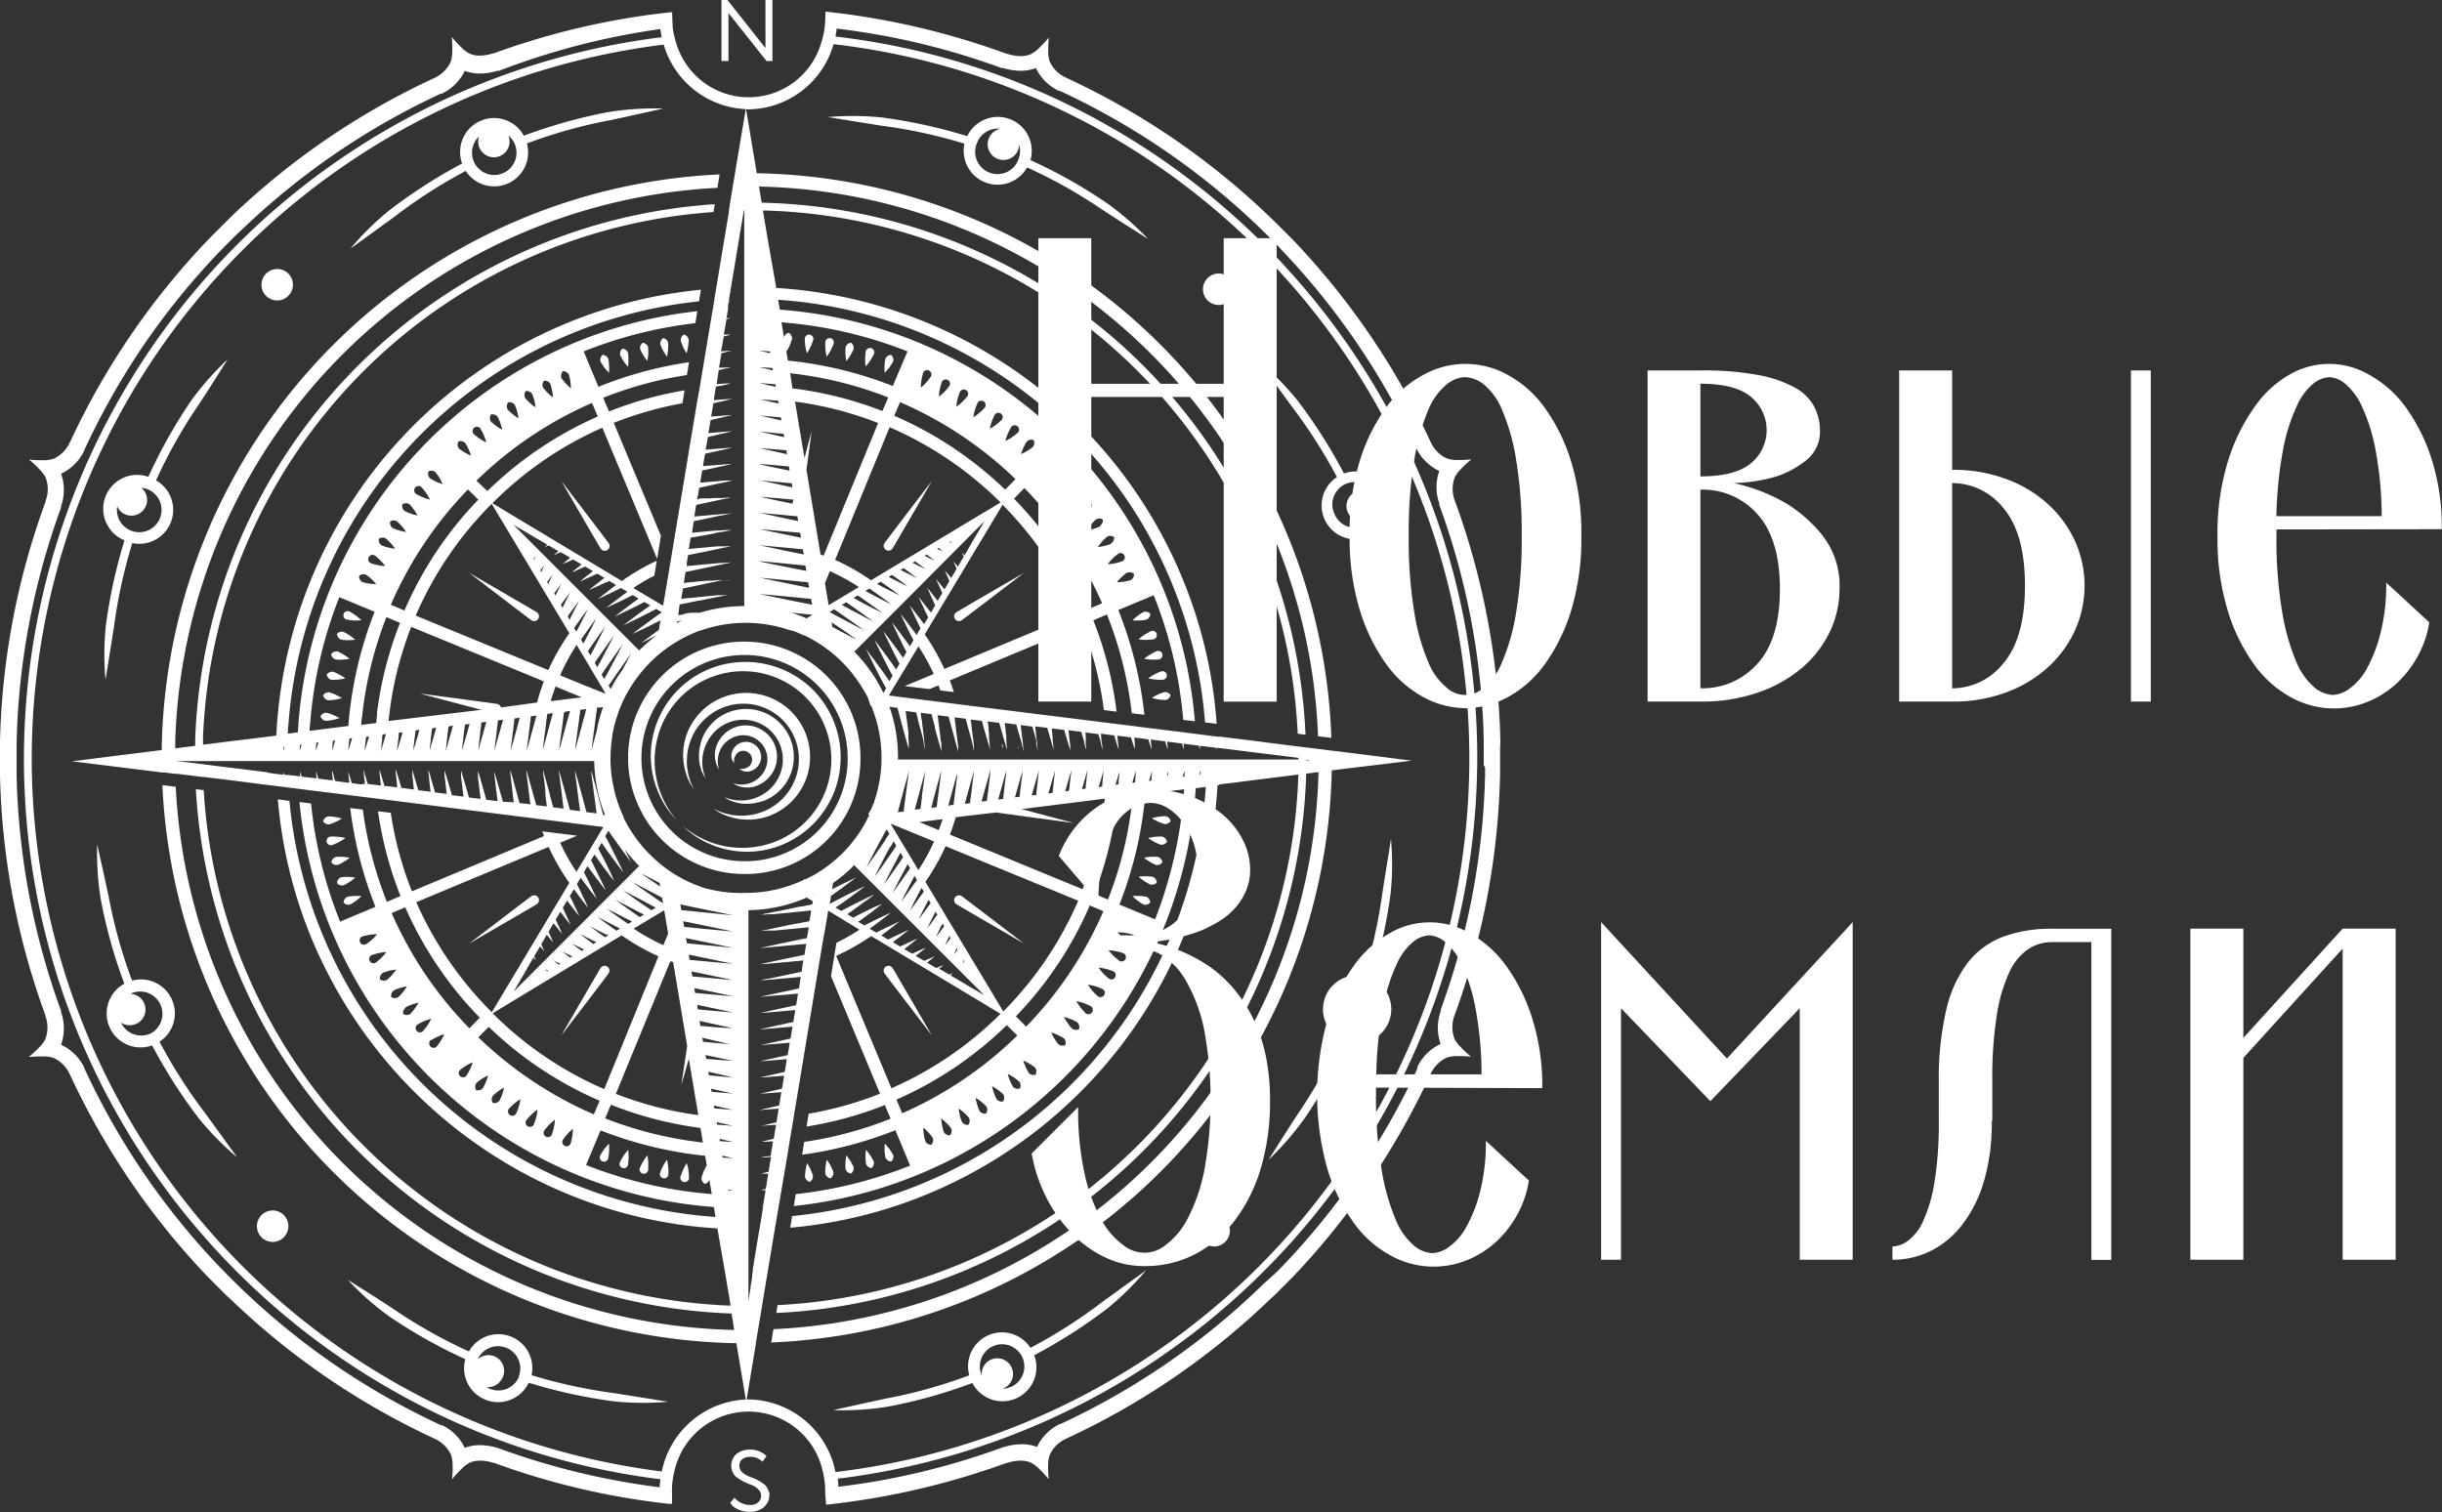 <?xml version="1.0" encoding="UTF-8"?> <svg xmlns="http://www.w3.org/2000/svg" viewBox="0 0 420.31 260.34"><rect x="0" y="0" width="420.31" height="260.34" fill="#333333" stroke="none"/> <defs> <style>.cls-1{fill:#fff;}</style> </defs> <g id="Слой_2" data-name="Слой 2"> <g id="Слой_1-2" data-name="Слой 1"> <g id="Слой_1-3" data-name="Слой 1"> <path class="cls-1" d="M160.39,178.23s-6.52-11.24-6.77-11.62a.85.85,0,0,0-1.16-.23.82.82,0,0,0-.22,1.15C152.49,167.92,160.39,178.23,160.39,178.23Z"></path> <path class="cls-1" d="M176.22,162.4s-10.32-7.9-10.7-8.15a.83.83,0,0,0-1.15.23.82.82,0,0,0,.23,1.15C165,155.89,176.22,162.4,176.22,162.4Z"></path> <path class="cls-1" d="M197.28,154.35a8.69,8.69,0,0,0-2.38-.11,8.4,8.4,0,0,0,1.91,1.44,1.11,1.11,0,0,0,1.16-.34A1.1,1.1,0,0,0,197.28,154.35Z"></path> <path class="cls-1" d="M142.94,202.82a1.13,1.13,0,0,0,.5-1.1,8.65,8.65,0,0,0-1.14-2.1,8.54,8.54,0,0,0-.25,2.37A1.11,1.11,0,0,0,142.94,202.82Z"></path> <path class="cls-1" d="M150,201.06a1.13,1.13,0,0,0,.39-1.14,8.58,8.58,0,0,0-1.34-2,8.86,8.86,0,0,0,0,2.39A1.13,1.13,0,0,0,150,201.06Z"></path> <path class="cls-1" d="M153.39,199.93a1.1,1.1,0,0,0,.33-1.16,8.44,8.44,0,0,0-1.43-1.91,8.3,8.3,0,0,0,.11,2.38A1.12,1.12,0,0,0,153.39,199.93Z"></path> <path class="cls-1" d="M113.67,201.72a.74.74,0,1,0,1.38.28,8.57,8.57,0,0,0-.25-2.38A8.72,8.72,0,0,0,113.67,201.72Z"></path> <path class="cls-1" d="M146.47,202a1.11,1.11,0,0,0,.44-1.13,8.55,8.55,0,0,0-1.24-2,8.8,8.8,0,0,0-.13,2.39A1.13,1.13,0,0,0,146.47,202Z"></path> <path class="cls-1" d="M139.37,203.44a1.11,1.11,0,0,0,.55-1.08,8.57,8.57,0,0,0-1-2.15,8.44,8.44,0,0,0-.36,2.36A1.12,1.12,0,0,0,139.37,203.44Z"></path> <path class="cls-1" d="M104.53,166.38a.83.83,0,0,0-1.15.23c-.26.38-6.77,11.63-6.77,11.63s7.89-10.32,8.15-10.71A.84.84,0,0,0,104.53,166.38Z"></path> <path class="cls-1" d="M91.47,154.25c-.38.25-10.7,8.15-10.7,8.15S92,155.89,92.4,155.63a.83.83,0,0,0-.93-1.38Z"></path> <path class="cls-1" d="M139.92,58.65a.74.74,0,1,0-1.4-.21,8.73,8.73,0,0,0,.37,2.36A8.74,8.74,0,0,0,139.92,58.65Z"></path> <path class="cls-1" d="M165.52,106.77c.38-.26,10.7-8.15,10.7-8.15s-11.24,6.51-11.62,6.77a.82.82,0,0,0-.23,1.15A.83.83,0,0,0,165.52,106.77Z"></path> <path class="cls-1" d="M59.82,106.67a8.57,8.57,0,0,0,2.38.1,8.44,8.44,0,0,0-1.91-1.43.74.74,0,1,0-.47,1.33Z"></path> <path class="cls-1" d="M152.47,94.64a.84.84,0,0,0,1.15-.23c.25-.38,6.77-11.63,6.77-11.63s-7.9,10.32-8.15,10.7A.83.83,0,0,0,152.47,94.64Z"></path> <path class="cls-1" d="M96.61,82.78s6.51,11.25,6.77,11.63a.83.83,0,1,0,1.38-.92C104.5,93.1,96.61,82.78,96.61,82.78Z"></path> <path class="cls-1" d="M103.71,61.09a1.11,1.11,0,0,0-.34,1.16,8.4,8.4,0,0,0,1.44,1.91,8.69,8.69,0,0,0-.11-2.38A1.1,1.1,0,0,0,103.71,61.09Z"></path> <path class="cls-1" d="M55.17,123.28a1.12,1.12,0,0,0,.91.8,8.73,8.73,0,0,0,2.34-.47,8.6,8.6,0,0,0-2.2-.93A1.13,1.13,0,0,0,55.17,123.28Z"></path> <path class="cls-1" d="M107.14,60a1.11,1.11,0,0,0-.39,1.14,8.82,8.82,0,0,0,1.34,2,8.58,8.58,0,0,0,0-2.39A1.09,1.09,0,0,0,107.14,60Z"></path> <path class="cls-1" d="M56.24,116.13a1.11,1.11,0,0,0,.82.88,8.62,8.62,0,0,0,2.38-.25,8.72,8.72,0,0,0-2.1-1.13A1.12,1.12,0,0,0,56.24,116.13Z"></path> <path class="cls-1" d="M57,112.6a1.11,1.11,0,0,0,.78.92,8.36,8.36,0,0,0,2.38-.13,8.67,8.67,0,0,0-2-1.24A1.12,1.12,0,0,0,57,112.6Z"></path> <path class="cls-1" d="M58,109.11a1.12,1.12,0,0,0,.74,1,8.58,8.58,0,0,0,2.39,0,8.82,8.82,0,0,0-2-1.34A1.12,1.12,0,0,0,58,109.11Z"></path> <path class="cls-1" d="M55.62,119.69a1.13,1.13,0,0,0,.86.85,8.73,8.73,0,0,0,2.36-.37,8.74,8.74,0,0,0-2.15-1A1.11,1.11,0,0,0,55.62,119.69Z"></path> <path class="cls-1" d="M153.72,62.25a1.11,1.11,0,0,0-.34-1.16,1.1,1.1,0,0,0-1,.69,8.69,8.69,0,0,0-.11,2.38A8.64,8.64,0,0,0,153.72,62.25Z"></path> <path class="cls-1" d="M150.34,61.1a.75.75,0,1,0-1.35-.41,8.58,8.58,0,0,0,0,2.39A8.82,8.82,0,0,0,150.34,61.1Z"></path> <path class="cls-1" d="M146.91,60.11a1.12,1.12,0,0,0-.45-1.12,1.1,1.1,0,0,0-.92.78,8.36,8.36,0,0,0,.13,2.38A8.67,8.67,0,0,0,146.91,60.11Z"></path> <path class="cls-1" d="M117.73,57.58a1.11,1.11,0,0,0-.56,1.07,8.79,8.79,0,0,0,1,2.16,8.84,8.84,0,0,0,.36-2.36A1.12,1.12,0,0,0,117.73,57.58Z"></path> <path class="cls-1" d="M110.63,59a1.1,1.1,0,0,0-.44,1.12,8.4,8.4,0,0,0,1.23,2,8.33,8.33,0,0,0,.13-2.38A1.11,1.11,0,0,0,110.63,59Z"></path> <path class="cls-1" d="M114.16,58.2a1.12,1.12,0,0,0-.5,1.1,8.65,8.65,0,0,0,1.14,2.1A8.73,8.73,0,0,0,115,59,1.09,1.09,0,0,0,114.16,58.2Z"></path> <path class="cls-1" d="M91.47,106.77a.83.83,0,0,0,1.15-.23.82.82,0,0,0-.22-1.15c-.39-.26-11.63-6.77-11.63-6.77S91.09,106.51,91.47,106.77Z"></path> <path class="cls-1" d="M143.43,59.3a.74.74,0,1,0-1.38-.28,8.64,8.64,0,0,0,.24,2.37A8.53,8.53,0,0,0,143.43,59.3Z"></path> <path class="cls-1" d="M57.81,147.5a1.13,1.13,0,0,0-.78.93,1.1,1.1,0,0,0,1.12.44,8.52,8.52,0,0,0,2.05-1.23A8.69,8.69,0,0,0,57.81,147.5Z"></path> <path class="cls-1" d="M201.92,137.73a1.1,1.1,0,0,0-.9-.8,8.54,8.54,0,0,0-2.34.48,8.6,8.6,0,0,0,2.2.93A1.11,1.11,0,0,0,201.92,137.73Z"></path> <path class="cls-1" d="M199.29,113.51a.74.74,0,1,0-.35-1.36,8.55,8.55,0,0,0-2,1.24A8.51,8.51,0,0,0,199.29,113.51Z"></path> <path class="cls-1" d="M200,117a.74.74,0,1,0-.27-1.38,8.65,8.65,0,0,0-2.1,1.14A8.64,8.64,0,0,0,200,117Z"></path> <path class="cls-1" d="M200.4,119.13a8.86,8.86,0,0,0-2.15,1,8.84,8.84,0,0,0,2.36.36,1.12,1.12,0,0,0,.87-.84A1.13,1.13,0,0,0,200.4,119.13Z"></path> <path class="cls-1" d="M201.48,141.32a1.12,1.12,0,0,0-.87-.84,8.84,8.84,0,0,0-2.36.36,8.79,8.79,0,0,0,2.16,1A1.13,1.13,0,0,0,201.48,141.32Z"></path> <path class="cls-1" d="M200.86,144.89A1.11,1.11,0,0,0,200,144a8.73,8.73,0,0,0-2.38.24,8.65,8.65,0,0,0,2.1,1.14A1.12,1.12,0,0,0,200.86,144.89Z"></path> <path class="cls-1" d="M110.19,200.91a.74.74,0,1,0,1.37.34,8.76,8.76,0,0,0-.13-2.38A8.67,8.67,0,0,0,110.19,200.91Z"></path> <path class="cls-1" d="M106.76,199.92a.74.74,0,1,0,1.35.41,8.57,8.57,0,0,0,0-2.39A8.58,8.58,0,0,0,106.76,199.92Z"></path> <path class="cls-1" d="M200.07,148.42a1.11,1.11,0,0,0-.78-.92,8.44,8.44,0,0,0-2.39.13,8.52,8.52,0,0,0,2,1.23A1.1,1.1,0,0,0,200.07,148.42Z"></path> <path class="cls-1" d="M199.1,151.91a1.11,1.11,0,0,0-.73-1,8.57,8.57,0,0,0-2.39,0,8.58,8.58,0,0,0,2,1.34A1.13,1.13,0,0,0,199.1,151.91Z"></path> <path class="cls-1" d="M103.38,198.77a.74.74,0,1,0,1.33.47,8.57,8.57,0,0,0,.1-2.38A8.44,8.44,0,0,0,103.38,198.77Z"></path> <path class="cls-1" d="M117.18,202.37a.75.75,0,1,0,1.4.2,8.81,8.81,0,0,0-.37-2.36A8.86,8.86,0,0,0,117.18,202.37Z"></path> <path class="cls-1" d="M56.69,141.89a8.79,8.79,0,0,0,2.16-1,8.51,8.51,0,0,0-2.36-.36,1.11,1.11,0,0,0-.87.84A1.13,1.13,0,0,0,56.69,141.89Z"></path> <path class="cls-1" d="M198,105.67a1.11,1.11,0,0,0-1.16-.34,8.84,8.84,0,0,0-1.92,1.44,8.36,8.36,0,0,0,2.39-.11A1.12,1.12,0,0,0,198,105.67Z"></path> <path class="cls-1" d="M59.13,155.35a1.1,1.1,0,0,0,1.16.33,8.44,8.44,0,0,0,1.91-1.43,8.3,8.3,0,0,0-2.38.11A1.1,1.1,0,0,0,59.13,155.35Z"></path> <path class="cls-1" d="M198.37,110.06a.74.74,0,1,0-.41-1.35,8.58,8.58,0,0,0-2,1.34A8.57,8.57,0,0,0,198.37,110.06Z"></path> <path class="cls-1" d="M58.73,151a1.13,1.13,0,0,0-.73,1,1.11,1.11,0,0,0,1.14.38,8.31,8.31,0,0,0,2-1.33A8.86,8.86,0,0,0,58.73,151Z"></path> <path class="cls-1" d="M57.06,144a.75.75,0,1,0,.28,1.39,8.65,8.65,0,0,0,2.1-1.14A8.62,8.62,0,0,0,57.06,144Z"></path> <path class="cls-1" d="M172.58,128.18l-.17,0,.24.75S172.62,128.64,172.58,128.18Z"></path> <path class="cls-1" d="M175.26,128.56h-.09c.08.23.11.36.11.36S175.28,128.78,175.26,128.56Z"></path> <path class="cls-1" d="M27.46,179.31a5.84,5.84,0,0,0-4.73-10.52,85.83,85.83,0,0,1-4-14.33c-.75-3.57-2-9.09-2-9.1a49.31,49.31,0,0,0,.6,9.36,87.82,87.82,0,0,0,4.07,14.6,5.84,5.84,0,0,0,4.78,10.62,90.09,90.09,0,0,0,8.05,12.58,48.55,48.55,0,0,0,6.58,6.68s-3.31-4.6-5.46-7.54A88.67,88.67,0,0,1,27.46,179.31Zm-1.63-1.38a3.84,3.84,0,0,1-5-1.91,2.67,2.67,0,0,0,2,.4,2.7,2.7,0,0,0-.33-5.35l.25-.15a3.84,3.84,0,0,1,3.13,7Z"></path> <path class="cls-1" d="M91.49,236.71a5.83,5.83,0,0,0-10.78-4.09,87,87,0,0,1-13-7.31c-3-2-7.82-5-7.83-5a49.28,49.28,0,0,0,7,6.2,88.4,88.4,0,0,0,13.21,7.44A5.84,5.84,0,0,0,91,238a89,89,0,0,0,14.59,3.2,48.91,48.91,0,0,0,9.38.08s-5.59-.91-9.19-1.47A88.93,88.93,0,0,1,91.49,236.71Zm-2.13.17a3.85,3.85,0,0,1-5.62,1.88,2.68,2.68,0,0,0,2.48-1.17,2.7,2.7,0,0,0-4-3.6,3.83,3.83,0,0,1,7.09,2.89Z"></path> <path class="cls-1" d="M177.36,232a5.84,5.84,0,0,0-10.53,4.73,86.8,86.8,0,0,1-14.33,4c-3.57.75-9.08,2-9.1,2a50.32,50.32,0,0,0,9.37-.6,87,87,0,0,0,14.59-4.08A5.84,5.84,0,0,0,178,233.28a90.42,90.42,0,0,0,12.58-8.05,50.16,50.16,0,0,0,6.69-6.58s-4.6,3.31-7.55,5.46A88.57,88.57,0,0,1,177.36,232ZM174,238.71a3.79,3.79,0,0,1-1.46.34,2.7,2.7,0,1,0-3.56-2.2l0-.07a3.83,3.83,0,1,1,5.06,1.93Z"></path> <path class="cls-1" d="M224.52,192.53A88.35,88.35,0,0,0,232,179.32a5.84,5.84,0,0,0,4.14-10.88,91.09,91.09,0,0,0,3.2-14.59,48.55,48.55,0,0,0,.07-9.38s-.91,5.59-1.47,9.19A88.57,88.57,0,0,1,234.75,168a5.84,5.84,0,0,0-4.09,10.79,86.4,86.4,0,0,1-7.31,13c-2,3.06-5,7.83-5,7.84A50.64,50.64,0,0,0,224.52,192.53Zm5.45-20.2a3.84,3.84,0,0,1,7.17,2.74,3.89,3.89,0,0,1-1.43,1.8,2.62,2.62,0,0,0,.53-.57,2.71,2.71,0,1,0-3.76.73,2.61,2.61,0,0,0,1.52.46,3.72,3.72,0,0,1-1.82-.21A3.84,3.84,0,0,1,230,172.33Z"></path> <path class="cls-1" d="M236.1,92.12a5.84,5.84,0,0,0-4.78-10.62,89.5,89.5,0,0,0-8-12.58,49.52,49.52,0,0,0-6.58-6.69s3.31,4.6,5.46,7.55a88.57,88.57,0,0,1,7.91,12.34,5.84,5.84,0,0,0,4.73,10.52,85.94,85.94,0,0,1,4,14.34c.75,3.56,2,9.08,2,9.1a50,50,0,0,0-.59-9.37A88.71,88.71,0,0,0,236.1,92.12Zm-6.35-3.54a3.84,3.84,0,1,1,7-3.13,3.91,3.91,0,0,1,.26.93,2.68,2.68,0,1,0-.13,1.81,3.83,3.83,0,0,1-7.14.39Z"></path> <path class="cls-1" d="M190.57,35a87.91,87.91,0,0,0-13.21-7.44,5.84,5.84,0,0,0-10.88-4.13,91.09,91.09,0,0,0-14.59-3.2,49.82,49.82,0,0,0-9.38-.08s5.59.92,9.19,1.48A87.87,87.87,0,0,1,166,24.73a5.83,5.83,0,0,0,10.78,4.09,86.12,86.12,0,0,1,13,7.31c3.05,2,7.82,5,7.83,5A50.64,50.64,0,0,0,190.57,35Zm-15.24-7.67a3.84,3.84,0,1,1-7.17-2.73,3.8,3.8,0,0,1,4-2.43,2.71,2.71,0,1,0,2.8,4.16,2.78,2.78,0,0,0,.46-1.44A3.79,3.79,0,0,1,175.33,27.29Z"></path> <path class="cls-1" d="M80.16,29.42a5.84,5.84,0,0,0,10.53-4.73,85.83,85.83,0,0,1,14.33-4c3.57-.75,9.09-2,9.1-2a49.82,49.82,0,0,0-9.36.59,88.83,88.83,0,0,0-14.6,4.08,5.84,5.84,0,0,0-10.62,4.78A90.09,90.09,0,0,0,67,36.21a48.55,48.55,0,0,0-6.68,6.58s4.59-3.31,7.54-5.46A87.66,87.66,0,0,1,80.16,29.42Zm2.32-6a2.63,2.63,0,0,0-.13,1.45,2.7,2.7,0,1,0,5.31-1,2.41,2.41,0,0,0-.16-.54,3.83,3.83,0,1,1-5,.12Z"></path> <path class="cls-1" d="M18.16,117s.91-5.59,1.47-9.2a88.81,88.81,0,0,1,3.14-14.32,5.84,5.84,0,0,0,4.09-10.79,86.51,86.51,0,0,1,7.31-13c2-3,5-7.83,5-7.83a50.64,50.64,0,0,0-6.2,7,87.85,87.85,0,0,0-7.43,13.21A5.84,5.84,0,0,0,21.43,93a90.85,90.85,0,0,0-3.2,14.59A48.56,48.56,0,0,0,18.16,117Zm2-29.88a2.63,2.63,0,0,0,1,1.21,2.7,2.7,0,0,0,3.17-4.36,3.89,3.89,0,0,1,1,.21,3.84,3.84,0,1,1-5.15,2.94Z"></path> <circle class="cls-1" cx="47.71" cy="49.01" r="2.71"></circle> <circle class="cls-1" cx="209.76" cy="49.79" r="2.71"></circle> <circle class="cls-1" cx="208.98" cy="211.84" r="2.71"></circle> <circle class="cls-1" cx="46.93" cy="211.06" r="2.71"></circle> <path class="cls-1" d="M126,99.44h0Z"></path> <path class="cls-1" d="M126,93.86h0Z"></path> <path class="cls-1" d="M126,91.09h0Z"></path> <path class="cls-1" d="M85,132.74h0v0A0,0,0,0,1,85,132.74Z"></path> <polygon class="cls-1" points="125.38 2.25 131.93 10.5 132.95 10.5 132.95 0 131.75 0 131.75 8.28 125.2 0 124.18 0 124.18 10.5 125.38 10.5 125.38 2.25"></polygon> <path class="cls-1" d="M132.31,256.8a2.37,2.37,0,0,0-.7-1.25,7.6,7.6,0,0,0-2.45-1.31c-1-.43-1.9-.89-1.9-2A1.4,1.4,0,0,1,128,251a2.46,2.46,0,0,1,1.11-.24,2.82,2.82,0,0,1,2.13.85l.69-1a4,4,0,0,0-2.89-1.09,3.61,3.61,0,0,0-1.88.47,2.58,2.58,0,0,0-1.29,2.27,2.47,2.47,0,0,0,.81,1.93,9.26,9.26,0,0,0,2.56,1.37,3,3,0,0,1,1.6,1.22.87.87,0,0,1,.07.17,1.53,1.53,0,0,1-.36,1.6h0a1.91,1.91,0,0,1-.32.24h0a1.77,1.77,0,0,1-.34.16l0,0c-.11,0-.23.06-.34.09h-.09a2.12,2.12,0,0,1-.44,0,3.43,3.43,0,0,1-2.6-1.25l-.73.87a2.48,2.48,0,0,0,.82.86,4.7,4.7,0,0,0,2.49.72,3.85,3.85,0,0,0,2.34-.71c.11-.09.21-.19.31-.29h0a2.57,2.57,0,0,0,.77-1.85,3.12,3.12,0,0,0,0-.55A.32.32,0,0,0,132.31,256.8Z"></path> <path class="cls-1" d="M258.24,127.61a128.56,128.56,0,0,0-7.8-41.32.89.89,0,0,1-.05-.13,5.7,5.7,0,0,1,0-4,5.19,5.19,0,0,1,1-1.36,19,19,0,0,1,1.85-1.73,18.84,18.84,0,0,1-2,.11h-.57a5.48,5.48,0,0,1-1.65-.27,5.66,5.66,0,0,1-2.78-2.83l-.06-.12a128.65,128.65,0,0,0-23.7-34.74l-1-1-2.19-2.18-.95-.91a128.22,128.22,0,0,0-34.73-23.7l-.12-.06a5.58,5.58,0,0,1-2.82-2.79A5.18,5.18,0,0,1,180.42,9a21.06,21.06,0,0,1,.1-2.54,20,20,0,0,1-1.73,1.86,5.37,5.37,0,0,1-1.36,1,4.19,4.19,0,0,1-1.74.34,7.62,7.62,0,0,1-2.22-.37l-.13,0A130.82,130.82,0,0,0,142.08,2c0-.07,0-.14,0,0s0,.08,0,0c0,.63-.06,2.12-.14,2.7-.06,0-.13,0,0,0a10.32,10.32,0,0,1-.24,1.37c-.1.45-.22.88-.36,1.31a13,13,0,0,1-24.94.07c-.14-.43-.26-.86-.36-1.31a12.45,12.45,0,0,1-.26-1.38l0-.3c-.06-.8-.09-2.35-.09-2.35h-.26A128.59,128.59,0,0,0,84.93,9.2l-.14,0a7.57,7.57,0,0,1-2.22.37,4.14,4.14,0,0,1-1.73-.34,5,5,0,0,1-1.36-1,20,20,0,0,1-1.73-1.86A18,18,0,0,1,77.84,9a5.42,5.42,0,0,1-.27,1.64,5.68,5.68,0,0,1-2.82,2.79l-.13.06a128.37,128.37,0,0,0-34.73,23.7l-1,1-2.18,2.17-.92.94A128.39,128.39,0,0,0,12.1,76a.75.75,0,0,1-.07.12,5.66,5.66,0,0,1-2.77,2.83,5.49,5.49,0,0,1-1.66.27H7a18.91,18.91,0,0,1-2-.11,19,19,0,0,1,1.85,1.73,5,5,0,0,1,1,1.36,5.58,5.58,0,0,1,0,4,1,1,0,0,1,0,.13A128.29,128.29,0,0,0,0,127.61L0,129v3.08c0,.44,0,.88,0,1.33a128.18,128.18,0,0,0,7.8,41.31s0,.11,0,.14a5.58,5.58,0,0,1,0,4,4.82,4.82,0,0,1-1,1.36,19.68,19.68,0,0,1-1.85,1.72s.93-.1,2-.1H7.6a5.49,5.49,0,0,1,1.66.27A5.67,5.67,0,0,1,12,184.9l.07.13a128.54,128.54,0,0,0,23.69,34.74l1,1,2.19,2.19,1,.92a128.15,128.15,0,0,0,34.73,23.7l.13.06a5.67,5.67,0,0,1,2.82,2.78,5.48,5.48,0,0,1,.27,1.65,18.1,18.1,0,0,1-.09,2.54,20,20,0,0,1,1.73-1.86,4.82,4.82,0,0,1,1.36-1,4.17,4.17,0,0,1,1.73-.33,7.2,7.2,0,0,1,2.22.36l.14,0a127.61,127.61,0,0,0,30.15,7.07h.52c.05-.12,0-1.35,0-2.08h0a4.87,4.87,0,0,1,0-.54h0a13,13,0,0,1,.11-1.4,11.64,11.64,0,0,1,.25-1.31,13.07,13.07,0,0,1,25.66.06q.15.64.24,1.32a12.81,12.81,0,0,1,.11,1.39.84.84,0,0,0,0,.21v.27h0c0,.62.14,1.69.15,2.23a131.64,131.64,0,0,0,31.14-7.22l.13,0a7.24,7.24,0,0,1,2.22-.36,4.23,4.23,0,0,1,1.74.33,5.14,5.14,0,0,1,1.36,1,20,20,0,0,1,1.73,1.86,21.2,21.2,0,0,1-.1-2.54,5.24,5.24,0,0,1,.28-1.65,5.58,5.58,0,0,1,2.82-2.78l.12-.06a128,128,0,0,0,34.73-23.7l1-.92,2.18-2.18,1-1A128.8,128.8,0,0,0,246.17,185l.06-.13a5.67,5.67,0,0,1,2.78-2.82,5.48,5.48,0,0,1,1.65-.27h.59c1,0,1.94.1,1.94.1a19.68,19.68,0,0,1-1.85-1.72,5,5,0,0,1-1-1.36,5.7,5.7,0,0,1,0-4l.05-.14a128.45,128.45,0,0,0,7.8-41.31l0-1.33V129ZM117.11,105.86l-.28,0h-.09s0,0,0-.06c0-.2.07-.4.11-.6l0-.24c0-.2.07-.41.1-.62s0-.19,0-.29h0l.76-.15.75-.15,1.89-.39.18,0,.4-.09,1.66-.34.83-.17.14,0,.57-.12,1.14-.24.25,0,.2,0,.14,0,0,0h-.08l-.23,0-.31,0h-.19l-.67.06-.34,0H124l-.29,0-.3,0-3,.3-1.42.14-.74.07-1,.1h0c.06-.3.11-.59.16-.89h0c.05-.3.09-.59.15-.89,0,0,0,0,0,0h0c2.4-.49,4.68-1,6.28-1.31l.47-.09.07,0,.17,0,.1,0h.11l.09,0h0l.11,0,.19,0,.17,0,.16,0,.36-.09.19,0h-.07l-1,.08-.49,0-.35,0-.51,0-.36,0-.79.07-.53,0-.27,0-.79.07-3.19.31h0c.12-.64.21-1.25.32-1.88l2.34-.48,1.44-.3,1.6-.34.82-.17,1.09-.23.56-.12.22,0h-.26l-.34,0-1,.09-.42,0-.84.07-3.44.32-1.56.15c0-.09,0-.18,0-.27a2.16,2.16,0,0,0,0-.27c.06-.38.12-.77.19-1.16l0-.19h0l.76-.15.66-.14.74-.15h.06l1.34-.28.65-.14,1.14-.24.73-.16.42-.09.16,0h0l.72-.16.08,0,.06,0h-.39l-.27,0-.58,0-.41,0-.49,0-.26,0-.85.08h-.12l-1,.1-1.76.16-1.23.12s0,0,0-.05c.11-.63.2-1.27.31-1.9L122,92l.77-.16c.51-.12,1-.22,1.4-.3l.26,0,.42-.1.64-.13h0l.15,0,.33-.07h-.41s0,0-.06,0l-.21,0h-.18l-.22,0h0l-.11,0-1,.08-.26,0-.22,0-1.08.09-3.11.29h0l.09-.5c0-.17,0-.33.08-.49,0-.34.09-.66.15-1l.82-.16.79-.17,1.47-.31,1-.23.47-.1.18,0,.75-.16.54-.12.15,0,.35-.09h0l-.8.07-.25,0c-1.18.1-3.18.26-5.39.47h0c0-.2.07-.4.1-.6a.13.13,0,0,0,0-.06c.07-.44.14-.88.21-1.34l.71-.15,3.87-.83.56-.13h0l.26,0,.27-.07.33-.07H126l.09,0h0s0,0,0,0h-.24l-.21,0-.21,0h-.3l-.75.06-.38,0-.52,0-.5,0-.81.07-.42,0-.44,0-.3,0-.54,0L120,86c0-.3.1-.6.16-.9h0l.09-.59.09-.55,1.7-.37,1.5-.33L124.8,83l.62-.14.31-.07.33-.08-.62,0-.6,0-4.32.37c.11-.7.23-1.39.34-2.09,2.57-.55,4.66-1,5.14-1.15l-5,.39c.11-.71.22-1.41.36-2.13,2.66-.58,4.75-1.06,4.75-1.06s-2,.14-4.63.36c0-.15,0-.31.07-.47s0-.32.08-.47c.06-.42.13-.83.21-1.24l4.27-1-4.18.32c.07-.38.13-.75.19-1.12s.12-.74.19-1.11h0l.28-.07.27-.06.52-.12,2.67-.62c-.29,0-1.75.12-3.65.27.13-.77.27-1.54.38-2.29,1.7-.38,3-.69,3.26-.77l-1.89.13-1.27.09a1.52,1.52,0,0,0,0-.21v0c.12-.71.22-1.4.35-2.11l.24-.06h.13l.23-.06h0l.29-.06.14,0,.38-.09,1.14-.27.14,0,0,0h-.33l-.19,0h0l-.49,0-1.57.11.18-1.09c0-.36.11-.71.16-1.06a2.17,2.17,0,0,0,0-.25h0l1.07-.25.3-.07.73-.17.11,0,.15,0h-.55l-.8.05-.94,0c.1-.51.18-1,.26-1.49.06-.33.11-.65.17-1l1.35-.34.15,0,.26-.06h0l0,0h0l-.49,0-1.32.09c0-.27.08-.54.13-.8s.08-.51.13-.77v0c.06-.33.12-.65.17-1l.94-.23a2.19,2.19,0,0,1,.34-.09l.1,0h-.56l-.78,0c0-.27.09-.54.13-.81l.09-.51c.07-.4.13-.79.19-1.18,0,0,0-.08,0-.12l.25-.07.29-.08.25-.06.06,0h.06l-.47,0h-.41c.06-.32.11-.63.17-.95s.07-.5.11-.75a2.38,2.38,0,0,1,0-.26,2.34,2.34,0,0,0,0-.26c0-.17.06-.34.08-.51h0l.18,0,.25-.05h-.4l.06-.35,0-.24c.12-.68.23-1.36.34-2l.24-1.43.57-3.42c.08-.45.15-.9.22-1.33l.18-1.06c.14-.86.28-1.67.4-2.41s.24-1.42.34-2c.06-.34.11-.67.16-1h0c0-.2.07-.39.09-.56h.07v68.15a26.2,26.2,0,0,0-7.66,1.14h0l-.11,0-.34,0-.24,0-.61,0h-.08l-.79.08Zm.27.94c-.29.13-.58.27-.86.42,0-.09,0-.17,0-.26ZM113.54,256a125.94,125.94,0,0,1-27.7-6.71l-.24-.07h0a10.49,10.49,0,0,0-3-.47,7,7,0,0,0-2.6.47,8.34,8.34,0,0,0-4-3.95l0,0,0,0-.08,0,0,0-.11,0a125.67,125.67,0,0,1-34-23.21l-.79-.76-.12-.12-2.17-2.16c-.24-.24-.48-.5-.71-.74l-.22-.22a125.64,125.64,0,0,1-23.2-34l-.09-.17,0-.06,0-.05a8.35,8.35,0,0,0-4-3.95,8.39,8.39,0,0,0,0-5.61.62.62,0,0,1,0-.14v0l0-.1a125.85,125.85,0,0,1-7.65-40.47c0-.42,0-.85,0-1.26v-3.14c0-.43,0-.85,0-1.27a125.79,125.79,0,0,1,7.65-40.46l0-.1v0a1,1,0,0,1,0-.16,8.35,8.35,0,0,0,0-5.58,8.34,8.34,0,0,0,4-4l0-.08,0,0,.07-.14a127.18,127.18,0,0,1,10.21-18,124.52,124.52,0,0,1,13-16l.88-.91,2.16-2.15,0,0,1-.92a125.82,125.82,0,0,1,34-23.2l.11,0,0,0,.06,0,0,0,0,0a8.34,8.34,0,0,0,4-3.95,7,7,0,0,0,2.6.47,10.49,10.49,0,0,0,3-.47l.13,0,.06,0,.09,0A125.75,125.75,0,0,1,113.66,5a13.2,13.2,0,0,0,.24,1.4A125.23,125.23,0,0,0,4.12,130.51v.72C4.48,194.62,52.24,247,113.67,254.62A13,13,0,0,0,113.54,256Zm.36-2.72A123.9,123.9,0,0,1,5.46,131.4h0c0-.18,0-.35,0-.53v-.35A123.91,123.91,0,0,1,114.24,7.68a15.43,15.43,0,0,0,14.12,11.1l-1.62,9.63-.23,1.4-.39,2.3-.37,2.27-.09.55-.21,1.35,0,.26-.8,4.74-.36,2.17-.19,1.15-.83,5-.32,1.91,0,.12-.29,1.72-.34,2-.36,2.15-.42,2.56-.34,2-.36,2.19-.43,2.6h0L120,69.08l-.78,4.68-.37,2.18-.41,2.48-.3,1.84-2.53,15.21-.44,2.6-.36,2.19v0l-.68,4h0L112,103l-3-1.79h0a33.29,33.29,0,0,1,3.62-2.12l.42-2.57a37,37,0,0,0-6,3.49L84.75,86.62a61.92,61.92,0,0,1,18.92-13l9.44,22.59.64-4v0l-8.11-19.43a62.71,62.71,0,0,1,11.82-3.37l.36-2.22a63.62,63.62,0,0,0-13,3.63l-1-2.35a65,65,0,0,1,14.41-3.91l.36-2.21A67.3,67.3,0,0,0,103,66.58l-2.54-6.09a75,75,0,0,1,19.23-4.87l.33-2.06a77.45,77.45,0,0,0-68.67,71.08c0,.48-.07,1-.09,1.42l-1.71.22c0-.47,0-.94.08-1.41a79.11,79.11,0,0,1,70.68-73l.33-2a81,81,0,0,0-73,75.36c0,.46-.07.92-.08,1.38l-2.11.27-2.17.27-3.22.39-5.12.64c0-.42,0-.83,0-1.25a94.42,94.42,0,0,1,87.86-90.43l.22-1.35a95.75,95.75,0,0,0-89.42,92c0,.41,0,.82,0,1.23l-3.09.39-.35.05h0c0-.4,0-.81,0-1.2a98.4,98.4,0,0,1,93.33-95.29h0l.36-2.31a100.69,100.69,0,0,0-96,97.91c0,.38,0,.78,0,1.17h0l-15.45,1.94,13.65,1.69,1.81.23.24,0,.22,0,1.33.17.5.06.33,0,3.11.39,1.35.17.3,0,2.16.27,1.13.13,6.89.88,2.15.27h0l2,.25,1.71.21,2,.26,6.68.82,2.17.28,2.58.32,2.18.27.76.09,2.18.28L92,140.87l.65.09,2.31.28,3.89.49h0l4.26.53.74.09h0l-1.14,1.89-.05.1-.14.23-3.3,5.49h0a35.55,35.55,0,0,1-2.81-5l2.93-1.22-6-.74c.09.28.2.54.3.81L70.9,153.42a60.75,60.75,0,0,1-3.64-13.51l-2.2-.27a64.2,64.2,0,0,0,3.87,14.59l-2.34,1a66.07,66.07,0,0,1-4.14-15.88l-2.17-.26a68.53,68.53,0,0,0,4.34,17l-6.08,2.54a73.84,73.84,0,0,1-5-20.33l-2-.25a77.41,77.41,0,0,0,71.33,69.71l.09.58.19,1.13a79.1,79.1,0,0,1-73.33-71.62l-2-.26a80.18,80.18,0,0,0,6.06,24.54A81.37,81.37,0,0,0,97,205.23a80.07,80.07,0,0,0,26.48,6.21l.38,2.23,1,5.73.64,3.82.25,1.52A94.42,94.42,0,0,1,35.06,136l-1.35-.16a95.75,95.75,0,0,0,92.2,90.25h0l.46,2.83h0a98.39,98.39,0,0,1-96.12-93.5l-2.3-.28a100.67,100.67,0,0,0,98.8,96.06l1.61,9.69h0A15.5,15.5,0,0,0,113.9,253.3Zm-2.71-145.25c.79-.4,1.68-.84,2.49-1.26l-.27,1.65h0c-1.06.76-2,1.5-2.59,1.91l-.41.31.39-.18,2.25-1.12a23.45,23.45,0,0,0-2.39,2c-.22.2-.44.4-.65.62h0L88.37,90.32l.66.4,1.3.76.44.26,1.52.9,0,0,0,0c.6.34,1.24.72,1.91,1.13l-.28.24-.17.15.67-.27,1.73,1-.06,0-.13.11c-.11.09-.21.17-.3.26l-.35.29,0,0,0,0h0l.34-.14.21-.1.59-.24.11,0,1.58.93-.14.11-.39.32-.37.31c-.1.08-.18.16-.26.21l-.15.13c.16-.06.83-.34,1.61-.68l.21-.1,1.45.86a1.2,1.2,0,0,0-.21.17l-.58.46a2.52,2.52,0,0,0-.25.21c-.24.19-.44.35-.57.47l-.08,0a.17.17,0,0,0-.06.06h0l0,0,0,0,.15-.07.11,0,1.8-.8.31-.14,1.34.79-.29.23h0c-1,.74-1.79,1.43-1.93,1.54.1,0,.58-.25,1.23-.55.2-.1.42-.19.64-.28l.67-.32.42-.19c.41.23.82.49,1.25.73l-.38.28c-.85.65-1.66,1.29-2.06,1.62a.36.36,0,0,0-.09.08c-.09.06-.16.1-.17.13l.47-.21.41-.19.73-.32a1.58,1.58,0,0,1,.26-.13l.56-.26.45-.22.13,0,.5-.25,1.17.69-.46.35c-1.28,1-2.52,1.94-2.7,2.1.26-.13,2.36-1.09,4-1.93l1.11.66c-1.54,1.12-3.38,2.55-3.63,2.75.27-.12,2.21-1,3.88-1.85l.69-.35,1,.62-.63.45c-1.53,1.12-3.21,2.42-3.47,2.63.3-.14,2.5-1.17,4.3-2.09h0l.78-.41.84.49.18.11c-.08,0-.15.1-.23.15l-.5.36c-1.73,1.23-3.72,2.77-3.9,2.9.17-.07,2.34-1.1,4.21-2.06.2-.09.39-.19.57-.29s.61-.31.87-.46l.9.53h0l0,.1h0l-.71.49-1.89,1.37c-1.21.9-2.24,1.68-2.4,1.81Zm-3.66,38.19a27.86,27.86,0,0,0,2.48,2.84h0L88.39,170.7c.32-.54,1.14-1.93,2.3-3.92l0,0s0,0,0-.05l1.12-1.91c.21.24.35.41.4.45s-.12-.31-.27-.66c.16-.28.33-.56.5-.84l.52-.89,0,0,.72.86s-.2-.51-.5-1.2l0-.07c.3-.52.61-1,.93-1.58a.48.48,0,0,1,.09.11c.48.59.88,1.06,1,1.19-.06-.16-.34-.83-.7-1.64,0-.06-.05-.11-.08-.18l.86-1.45a1.39,1.39,0,0,0,.15.19c.65.83,1.21,1.5,1.29,1.59,0-.12-.46-1.06-.94-2.13-.05-.09-.09-.19-.14-.28.27-.43.53-.88.8-1.34l.21.27c.75,1,1.44,1.82,1.56,2-.06-.16-.58-1.34-1.16-2.57-.06-.13-.13-.26-.18-.38l.73-1.26.27.36c.88,1.14,1.73,2.2,1.85,2.34-.09-.2-.74-1.63-1.41-3l-.23-.48.7-1.17.32.43c1,1.39,2.12,2.75,2.12,2.75s-1-2.27-1.93-4.06c.22-.37.44-.74.65-1.11,1.13,1.55,2.55,3.38,2.76,3.64-.12-.27-1-2.23-1.86-3.91l-.34-.67.62-1.06.43.61c.54.74,1.12,1.51,1.6,2.14.14.17.26.34.36.48s.16.2.22.28a.47.47,0,0,1,.06.09,1.83,1.83,0,0,1,.13.16l.13.17,0,0a.92.92,0,0,0,.13.16l0-.1-.07-.14v0a4.27,4.27,0,0,1-.2-.42c-.06-.12-.13-.25-.18-.38s-.23-.46-.35-.71c-.38-.79-.84-1.72-1.26-2.57-.14-.27-.27-.52-.4-.75l.6-1,.49.69c.37.53.79,1.09,1.17,1.61l.55.73.14.19.34.45c.38.5.66.86.72.95s-.11-.25-.26-.56l0-.1c-.36-.78-1-2.13-1.65-3.38-.14-.26-.28-.52-.4-.76l-.45-.85c.2-.33.39-.65.57-1l.55.78c.29.43.61.86.93,1.29l.51.7c.28.38.55.75.8,1.07.12.16.23.32.34.45l0,0,.33.45c.12.15.19.26.23.3h0v0a.31.31,0,0,0,0-.09c-.05-.1-.11-.24-.21-.43l-.15-.32c-.11-.22-.24-.48-.38-.78-.08-.15-.14-.3-.23-.46-.34-.69-.74-1.49-1.13-2.26h0l-.24-.49c-.08-.14-.14-.28-.21-.41l-.27-.51a.51.51,0,0,1-.09-.16l-.15-.26.56-.94.59.87c.08.1.14.19.21.29l.26.37h0c1.3,1.85,2.86,3.92,3,4.08C108.67,148.55,108.17,147.51,107.53,146.24Zm6.44,8.3h0v.14l.15.83h0l-.69-.47c-1.91-1.29-4.35-3-4.52-3.16C109.13,152,111.92,153.42,114,154.54Zm-3.51-4.13c.2.09.9.46,1.8.93l1.26.66,0,0,.11.62h0l-.94-.65C111.6,151.23,110.68,150.57,110.46,150.41Zm8.71,5.72c3.82.77,7,1.43,7,1.43s-3.29-.31-7.25-.72l-1.66-.16c0-.32-.11-.65-.16-1ZM118,154.49h0c.44.2.9.38,1.36.55C118.86,154.87,118.41,154.69,118,154.49Zm6.36,44.76s0-.06,0-.08a1.72,1.72,0,0,0,0-.24c.55.12,1,.23,1.34.32h0l.51.12Zm1.76,5.69-.75,0h0c0-.07,0-.12,0-.17h.08C125.69,204.85,126,204.91,126.08,204.94Zm-2.24-8.52c0-.12,0-.26,0-.39l2.34.55Zm2.24-2.64-2.69-.2a2.33,2.33,0,0,0-.1-.44Zm-3.17-3c0-.17-.07-.34-.1-.49,1.7.38,3,.68,3.26.75Zm-.48-2.83c0-.19-.07-.38-.09-.56l3.79.85S124.57,188.11,122.43,187.92Zm-40.14-9.4,1.79-1.8a64,64,0,0,0,19.09,12.72l-1,2.35A67,67,0,0,1,82.29,178.52ZM98.6,194.29a8.48,8.48,0,0,1-.34,2.36.74.74,0,1,1-1.27-.6A8.64,8.64,0,0,1,98.6,194.29Zm-3.09-1.55a8.69,8.69,0,0,1-.46,2.35.75.75,0,1,1-1.24-.67A8.73,8.73,0,0,1,95.51,192.74Zm-3-1.7a8.54,8.54,0,0,1-.56,2.33.75.75,0,1,1-1.21-.73A8.63,8.63,0,0,1,92.49,191Zm-2.93-1.84a8.58,8.58,0,0,1-.67,2.3.75.75,0,1,1-1.18-.79A8.59,8.59,0,0,1,89.56,189.2Zm-2.83-2a8.67,8.67,0,0,1-.78,2.26,1.12,1.12,0,0,1-1.15.38,1.1,1.1,0,0,1,0-1.21A8.55,8.55,0,0,1,86.73,187.21ZM80.79,177a66.44,66.44,0,0,1-13.38-19.83l2.34-1a64,64,0,0,0,12.83,19Zm.58,5.84a8.5,8.5,0,0,1-1,2.16.74.74,0,1,1-1.05-.94A8.66,8.66,0,0,1,81.37,182.85Zm-17.22-18.5a8.62,8.62,0,0,1,2.35-.46,8.73,8.73,0,0,1-1.68,1.7.74.74,0,1,1-.67-1.24Zm-1-1.93a.74.74,0,1,1-.6-1.27,8.84,8.84,0,0,1,2.36-.34A8.37,8.37,0,0,1,63.17,162.42Zm2.72,5.05a8.62,8.62,0,0,1,2.32-.57,8.73,8.73,0,0,1-1.59,1.78,1.15,1.15,0,0,1-1.21-.1A1.13,1.13,0,0,1,65.89,167.47Zm1.9,3a8.82,8.82,0,0,1,2.28-.68,8.78,8.78,0,0,1-1.5,1.85,1.11,1.11,0,0,1-1.21,0A1.09,1.09,0,0,1,67.79,170.5Zm2,2.94a8.51,8.51,0,0,1,2.25-.8,8.5,8.5,0,0,1-1.41,1.93,1.13,1.13,0,0,1-1.21,0A1.1,1.1,0,0,1,69.82,173.44ZM72,176.27a8.6,8.6,0,0,1,2.21-.91,8.56,8.56,0,0,1-1.31,2,.74.74,0,1,1-.9-1.08ZM74.31,179a8.64,8.64,0,0,1,2.16-1A8.89,8.89,0,0,1,75.26,180a.75.75,0,1,1-1-1.05ZM107,161h0a37.89,37.89,0,0,0,6.33,3.6L104,187.47a61.82,61.82,0,0,1-19.15-13l-.06-.05h0l1.32-.8L90,171.26Zm-13.23,5.83.61.29-.15.09C94,167.06,93.87,166.93,93.81,166.87Zm1.5-1.49,1.19.55-.27.16Zm14.93-8.24c.21.11.43.22.63.34l-.72.42c-.18-.12-.36-.24-.53-.37-1.6-1.11-3.44-2.44-3.7-2.63C106.22,155.05,108.45,156.18,110.24,157.14Zm-2.83-3.76c.17.09,2.79,1.42,4.76,2.5l.74.4-.75.43-.63-.42C109.74,155.08,107.58,153.51,107.41,153.38Zm.9,5,.53.28-.69.4c-.14-.1-.29-.19-.43-.3-1.5-1-3.11-2.23-3.32-2.38C104.67,156.53,106.63,157.5,108.31,158.39Zm-1.52,1.48-.64.38c-1.56-1.09-3.29-2.38-3.29-2.38S105,158.94,106.79,159.87Zm-2.36,1,.31.16-.58.35-.24-.18h0c-1.22-.87-2.39-1.75-2.55-1.86C101.55,159.48,103,160.19,104.43,160.92Zm-1.94,1.26.2.1-.53.31-.14-.1c-1-.76-2-1.49-2.17-1.61Zm-1.94,1.27.09.05-.46.26-.05,0-1.76-1.32C98.6,162.5,99.53,162.94,100.55,163.45Zm-2,1.26-.37.22-1.35-1Zm22,11.86c0-.23-.09-.49-.11-.74,2.75.59,5,1.1,5.59,1.22C125.5,177,123.24,176.84,120.54,176.57Zm5.48,3.27c-.5,0-2.52-.19-5-.42,0-.23-.09-.48-.12-.71C123.45,179.25,125.55,179.71,126,179.84Zm-5.44,14.31.43,2.61a66.28,66.28,0,0,1-16.83-4.16l1-2.35A63.88,63.88,0,0,0,120.58,194.15Zm-35.9-19.82h0a61.86,61.86,0,0,1-13-18.94l22.78-9.51a38.68,38.68,0,0,0,3.56,6.19h0ZM82,186.41a9.15,9.15,0,0,1,2-1.31,8.46,8.46,0,0,1-.9,2.21,1.12,1.12,0,0,1-1.16.32A1.15,1.15,0,0,1,82,186.41Zm21.37,8.16a68.36,68.36,0,0,0,18,4.37l.28,1.71v0h0l0-.07a8.51,8.51,0,0,0-.92,2.2,1.11,1.11,0,0,0,.61,1,1.15,1.15,0,0,0,.75-.7v0l.42,2.45a74.88,74.88,0,0,1-21.64-5ZM122,185.09c0-.2-.08-.41-.1-.61,2.44.52,4.27,1,4.27,1Zm-.47-2.83c0-.22-.08-.45-.11-.66l4.75,1S124.11,182.48,121.49,182.26Zm-.76-8.46-.67-.06c0-.27-.09-.53-.11-.78l.58.12h0c3.11.65,5.59,1.2,5.59,1.2S123.76,174.08,120.73,173.8Zm-1.15-2.9c0-.27-.08-.55-.13-.82,3.62.74,6.68,1.41,6.68,1.41S123.16,171.24,119.58,170.9Zm-.45-2.83c-.06-.3-.11-.59-.16-.86,3.84.78,7.16,1.49,7.16,1.49Zm1.39-2.68-1.87-.17c0-.3-.11-.61-.16-.9l.92.18.23.06c3.58.72,6.49,1.35,6.49,1.35Zm-2.35-3c0-.31-.11-.61-.16-.92,4,.81,7.64,1.58,8.08,1.68C125.64,163.08,122.12,162.76,118.17,162.36Zm-.4-2.82h-.07c0-.33-.12-.63-.16-1l.58.11,8,1.65S122.19,160,117.77,159.54Zm.45,20.39v0l0,.21-1,6.63s.61-2.15,1.3-4.56l.63,3.76,1,5.94A61,61,0,0,1,106,188.28l9.38-22.83.48.17ZM115,160.69l-.82,2a34.52,34.52,0,0,1-5.12-2.85l5.26-3.15.68,4ZM103.21,138c-.09-.32-.17-.64-.25-1l-.06-.21c-.06-.23-.12-.46-.19-.68s-.08-.31-.12-.45l-.06-.23c-.38-1.41-.66-2.44-.76-2.73,0,.05,0,.13,0,.21h0c0,.42.16,1.31.3,2.45.1.73.21,1.58.33,2.48.1.7.19,1.42.29,2.17h0c-.59-.08-1.16-.15-1.75-.21-.2-.76-.4-1.53-.6-2.24,0-.15-.07-.3-.12-.44-.11-.43-.23-.83-.33-1.22,0-.1-.06-.2-.08-.3s-.11-.38-.16-.57c-.35-1.27-.61-2.16-.66-2.35a1.66,1.66,0,0,0,0,.24v0c0,.38.13,1.1.25,2,.08.73.2,1.57.31,2.49.09.69.2,1.45.3,2.2h0c-.59-.06-1.18-.14-1.77-.22-.21-.78-.42-1.55-.62-2.27-.26-1-.49-1.81-.69-2.53-.29-1.06-.51-1.79-.56-2a1.84,1.84,0,0,0,0,.24v0l.2,1.65c.08.69.2,1.54.32,2.47.08.72.18,1.47.28,2.24h0l-1.8-.23c-.22-.8-.43-1.59-.62-2.31a.56.56,0,0,1,0-.12c-.12-.38-.21-.75-.31-1.09s-.26-.94-.37-1.32l-.44-1.56a2.49,2.49,0,0,0,0,.26s0,0,0,0c0,.27.08.7.16,1.24s.13,1.11.21,1.78c0,.12,0,.24,0,.37s0,.21.05.33l0,.34s0,.08,0,.12c.08.58.15,1.19.24,1.81h0c-.62-.06-1.21-.15-1.83-.22-.23-.82-.45-1.62-.66-2.36-.28-1-.52-1.88-.71-2.54s-.3-1-.34-1.16a1.93,1.93,0,0,0,0,.25h0c0,.2.06.5.1.89.08.63.18,1.49.31,2.47.08.72.18,1.5.29,2.31h0l-1.87-.23c-.24-.85-.46-1.67-.66-2.4h0c0-.09-.05-.19-.08-.28l-.06-.25-.07-.22c-.08-.3-.17-.6-.23-.86s-.13-.43-.18-.62l-.09-.3c-.09-.34-.16-.58-.2-.7a.86.86,0,0,0,0,.15h0c0,.12,0,.3,0,.52.08.58.17,1.45.29,2.47.09.73.18,1.54.29,2.37h0L86.57,138c-.25-.85-.48-1.68-.69-2.42-.33-1.12-.59-2.05-.74-2.54a1.89,1.89,0,0,0-.06-.18l0-.11h0a.76.76,0,0,0,0,.14.78.78,0,0,0,0,.14c0,.16,0,.36.07.6a1.79,1.79,0,0,1,0,.24c0,.22.06.45.09.72s.07.59.1.92c.1.71.2,1.53.3,2.39h0l-1.94-.24c-.25-.89-.49-1.74-.7-2.47-.42-1.5-.73-2.53-.73-2.53s0,.07,0,.22,0,0,0,0h0c0,.1,0,.2,0,.33s0,.29,0,.46c0,.4.1.88.17,1.42.07.72.17,1.55.28,2.42h0l-2-.24c-.26-.92-.51-1.78-.72-2.5l-.64-2.14s0,.07,0,.21h0a.1.1,0,0,1,0,0s0,.07,0,.11,0,.1,0,.17,0,.07,0,.12a.17.17,0,0,0,0,.07l0,.3c0,.3.07.65.12,1.06.08.7.19,1.55.3,2.45h0l-2-.25c-.28-1-.54-1.83-.74-2.55-.32-1-.52-1.73-.52-1.73l0,.26s0,0,0,0h0s0,0,0,0,0,.17,0,.27,0,.07,0,.11a.07.07,0,0,0,0,0,1.23,1.23,0,0,0,0,.19c0,.22,0,.46.08.73.07.69.18,1.56.28,2.5h0l-2-.26c-.28-1-.56-1.91-.75-2.59s-.32-1.08-.39-1.25c0,.06,0,.13,0,.22a0,0,0,0,1,0,0h0c0,.19,0,.45.09.78,0,.06,0,.12,0,.18.07.68.16,1.56.28,2.55h0c-.71-.1-1.41-.18-2.1-.26-.32-1.07-.6-2-.8-2.65-.12-.42-.22-.72-.25-.85a1.49,1.49,0,0,0,0,.19.06.06,0,0,0,0,0c0,.09,0,.22,0,.36l0,.24c.07.63.17,1.54.28,2.58h0c-.73-.08-1.44-.19-2.15-.27-.34-1.15-.64-2.12-.81-2.68-.1-.34-.17-.53-.17-.53s0,.08,0,.23,0,.17,0,.28c.06.55.14,1.49.26,2.61h0c-.61-.07-1.23-.16-1.83-.22h0l-.36,0c-.49-1.64-.86-2.85-.86-2.85s0,.07,0,.21h0c0,.41.12,1.36.23,2.55h0l-1.15-.16c-.37,0-.73-.08-1.1-.12-.05-.18-.11-.36-.16-.52-.1-.34-.19-.64-.28-.91l-.06-.18a.84.84,0,0,0-.05-.17s0,0,0-.05,0-.07,0-.11c-.07-.24-.13-.41-.16-.49s0,.09,0,.17v0c0,.39.1,1.18.22,2.17h0s0,0,0,.07L62,135l-1.45-.2c-.28-.91-.51-1.63-.61-2,0,.33.08,1,.17,1.83h0s0,.06,0,.09l-.22,0-2.2-.29c0-.08,0-.16-.07-.24s-.12-.36-.18-.52h0l.06,0c-.21-.66-.35-1.07-.35-1.07a1.33,1.33,0,0,1,0,.17,0,0,0,0,0,0,0c0,.17,0,.44.08.8,0,.2,0,.44.06.7h0v0a.09.09,0,0,1,0,.05h-.1l-2.26-.28-.13,0c-.19-.64-.35-1.11-.4-1.31,0,.22,0,.64.1,1.18h0s0,0,0,.07l-1.21-.14-1.35-.16c-.13-.4-.23-.69-.3-.86,0,.17,0,.43.06.76h0v.06l-.4-.05-1.7-.2L49,133.4c-.09-.27-.15-.47-.18-.58a4.64,4.64,0,0,1,0,.48h0v.06l-1.3-.15L46.08,133a2,2,0,0,0-.07-.2s0,.07,0,.13h0c-4.32-.55-8.1-1-11.07-1.38l-.55-.08-.79-.1L30.29,131l-.15,0h0v0h72.14a.06.06,0,0,0,0,.06,25.5,25.5,0,0,0,.47,4.49,23.17,23.17,0,0,0,.62,2.52c.16.56.34,1.09.55,1.63a3.69,3.69,0,0,0,.23.58l-.35,0c0-.15-.07-.3-.11-.45C103.52,139.13,103.36,138.55,103.21,138Zm.41,1.69c-.16-.58-.31-1.15-.45-1.7-.25-.92-.48-1.78-.68-2.53C102.81,136.64,103.21,138.12,103.62,139.67Zm-2.72.21-.62-2.31c-.11-.39-.21-.75-.3-1.11C100.26,137.51,100.58,138.68,100.9,139.88Zm-8.62-1.07c-.19-.7-.38-1.38-.56-2v0C91.89,137.4,92.08,138.1,92.28,138.81Zm-.63-2.29a.57.57,0,0,1,0-.14.64.64,0,0,1,0-.07Zm-.45-1.62c-.12-.39-.22-.76-.3-1.06C91,134.15,91.08,134.51,91.2,134.9Zm-1.8,3.55c-.09-.31-.17-.62-.26-.93-.15-.54-.3-1.06-.43-1.54-.06-.2-.11-.4-.16-.59C88.8,136.29,89.09,137.35,89.4,138.45Zm-.87-3.11c0-.18-.1-.35-.14-.52s0-.2-.08-.29L88,133.44C88.13,133.9,88.32,134.56,88.53,135.34Zm-2,2.74c-.13-.44-.25-.88-.37-1.3-.08-.26-.15-.52-.22-.77C86.13,136.66,86.32,137.36,86.53,138.08Zm-.71-2.5h0c-.09-.34-.18-.66-.27-1s-.1-.38-.15-.54-.08-.28-.12-.41C85.42,134.18,85.61,134.83,85.82,135.58Zm-17.23.26c-.61-.07-1.23-.16-1.84-.22l-.39-.05Zm-26.68-3.32-3-.38Zm-4.4-.55-.9-.12-1.7-.21-.8-.1Zm11.28-2.78s0-.25,0-.65l.17,0Zm2.79,0c0-.07,0-.43.07-1l.26,0c-.18.56-.3.92-.32,1Zm29-44.93L82.33,86a63.89,63.89,0,0,0-12.72,19.09l-2.34-1A66.44,66.44,0,0,1,80.54,84.25ZM78.89,76a1.11,1.11,0,0,1,1.18.25,9,9,0,0,1,1,2.16A8.53,8.53,0,0,1,79,77.21,1.12,1.12,0,0,1,78.89,76Zm23-6.65,1,2.34a64,64,0,0,0-19,12.83L82,82.74A66.36,66.36,0,0,1,101.88,69.36Zm-17.41,2a1.14,1.14,0,0,1,1.16.37,8.9,8.9,0,0,1,.8,2.25,8.69,8.69,0,0,1-1.94-1.4A1.13,1.13,0,0,1,84.47,71.4Zm3-2.09a1.11,1.11,0,0,1,1.13.43A8.19,8.19,0,0,1,89.24,72a8.77,8.77,0,0,1-1.86-1.5A1.14,1.14,0,0,1,87.42,69.31Zm3-1.94a1.13,1.13,0,0,1,1.11.48,8.24,8.24,0,0,1,.58,2.31,8.47,8.47,0,0,1-1.78-1.59A1.11,1.11,0,0,1,90.47,67.37Zm3.14-1.79a1.13,1.13,0,0,1,1.1.53,9,9,0,0,1,.46,2.34,8.7,8.7,0,0,1-1.71-1.68A1.1,1.1,0,0,1,93.61,65.58Zm3.23-1.64a1.12,1.12,0,0,1,1.06.59,8.14,8.14,0,0,1,.35,2.36,8.62,8.62,0,0,1-1.62-1.76A1.12,1.12,0,0,1,96.84,63.94ZM98,109h0a36.36,36.36,0,0,0-3.62,6.34l-22.83-9.38a62,62,0,0,1,13-19.16l.08-.08ZM91.83,96.2c.18-.23.31-.4.37-.46l-.28.62Zm1.16,2c.41-.54.73-.93.73-.93s-.25.51-.57,1.2C93.09,98.35,93,98.26,93,98.17Zm1.16,2c.5-.66.92-1.21,1-1.35-.07.17-.41.88-.83,1.72C94.3,100.39,94.22,100.27,94.15,100.14Zm9.2,18.86h0l-2.52-1h0l-4.42-1.81A34.49,34.49,0,0,1,99.25,111h0l5,8.41h0Zm.43,2.68-.06.22s0,0,0,0a.8.8,0,0,0-.07.2c-.12.33-.22.67-.32,1a20.12,20.12,0,0,0-.58,2.41.07.07,0,0,0,0,.06c-.49,1.8-.84,3.16-.94,3.49.06-.47.37-2.94.76-5.85,0-.32.1-.66.14-1,0-.16,0-.31.07-.47Zm-9-1.05c.19-.65.41-1.3.63-1.93l.22-.6,1,.43,3.5,1.44Zm3.3,1.76c0,.18-.1.35-.14.53-.1.36-.19.71-.29,1-.68,2.56-1.28,4.7-1.4,5.14,0-.44.31-2.51.64-5,0-.34.1-.68.14-1,0-.17,0-.35.08-.52C97.38,122.46,97.71,122.43,98,122.39Zm-11.85-.68a.83.83,0,0,0-.65-.6c-.43-.09-12.54-1.69-13.29-1.79l10.56,2.8L67.73,124l-.85.1q.08-.8.18-1.59a61,61,0,0,1,3.72-14.61l22.82,9.38c-.21.57-.41,1.14-.6,1.72s-.39,1.27-.56,1.92Zm6.1,1.4c-.06.2-.11.39-.16.59-.75,2.76-1.42,5.15-1.51,5.46,0-.27.25-2,.53-4.25,0-.35.09-.73.14-1.1,0-.19,0-.38.08-.58a5.54,5.54,0,0,1,.57-.07Zm-2.87.36c-.06.2-.11.41-.17.62-.11.38-.21.76-.3,1.13-.62,2.24-1.11,4-1.11,4s.19-1.67.48-3.88c0-.36.08-.73.13-1.12,0-.2.06-.41.08-.62Zm-2.88.35-.18.65c-.11.41-.22.79-.32,1.17-.57,2-1,3.55-1,3.55s.18-1.47.43-3.47c0-.36.09-.74.14-1.14,0-.21,0-.44.08-.65Zm-2.87.37c-.07.23-.13.46-.19.68-.11.41-.23.81-.33,1.18-.52,1.82-.89,3.14-.89,3.14s.15-1.28.35-3.06c0-.38.09-.76.15-1.17,0-.22,0-.45.07-.68Zm-2.88.36c-.07.23-.13.48-.2.7-.12.44-.23.84-.35,1.23-.39,1.39-.7,2.42-.78,2.66,0-.23.15-1.24.31-2.6,0-.37.1-.77.14-1.19l.09-.71Zm-2.89.36-.21.74c-.12.44-.24.85-.34,1.24-.33,1.13-.58,2-.65,2.21,0-.25.1-1,.23-2.14,0-.38.09-.79.14-1.23l.09-.72C77.4,125,77.66,124.93,77.89,124.91Zm-2.88.35c-.07.27-.15.53-.21.77-.14.47-.26.9-.37,1.28-.27.92-.45,1.58-.53,1.79,0-.21.09-.85.19-1.74,0-.38.08-.79.13-1.24,0-.26.07-.51.1-.77C74.55,125.33,74.79,125.29,75,125.26Zm-2.89.36c-.07.28-.15.56-.22.81-.13.48-.27.92-.38,1.3-.21.7-.37,1.21-.41,1.39,0-.17,0-.66.13-1.34,0-.38.08-.81.14-1.28l.09-.79C71.7,125.69,71.93,125.65,72.12,125.62Zm-2.88.38c-.08.28-.16.55-.23.82l-.4,1.33c-.18.64-.31,1-.31,1s0-.38.11-1c0-.36.09-.8.15-1.3,0-.25,0-.54.08-.82Zm-4.37-3.18c-.07.52-.12,1-.16,1.57l-2.58.32c0-.51.09-1,.15-1.55a66.23,66.23,0,0,1,4.18-17l2.34,1A64.12,64.12,0,0,0,64.87,122.82Zm1.48,3.53c-.08.31-.16.6-.25.86l-.57,2s.06-.77.19-1.92c0-.27,0-.55.08-.85C66,126.38,66.18,126.37,66.35,126.35Zm-2.87.36-.28.9c-.19.64-.34,1.12-.42,1.38a1.31,1.31,0,0,1-.05.15.82.82,0,0,1,0-.14c0-.25.08-.74.14-1.36,0-.26.06-.55.09-.86ZM94,124.49c0-.35.08-.7.13-1.06,0-.19.05-.37.08-.56l.94-.12-.15.56c-.1.36-.19.73-.29,1.08-.66,2.45-1.22,4.48-1.29,4.76C93.44,128.88,93.68,126.91,94,124.49Zm5.7-.83c0-.33.1-.66.14-1,0-.16,0-.33.07-.5.32,0,.66-.09,1-.12-.05.16-.09.32-.13.48l-.27,1c-.75,2.85-1.43,5.26-1.52,5.6C99,128.83,99.31,126.47,99.7,123.66Zm4.3-6.79-.45-.77.46-.7c1.22-1.79,2.83-4.05,3.15-4.48-.25.51-1.65,3.23-2.71,5.15Zm-.81-2.73c-.13.25-.26.48-.39.7l-.44-.75.41-.6c1.18-1.72,2.68-3.81,2.91-4.12C105.51,109.72,104.22,112.25,103.19,114.14Zm-1.25-1.93h0c-.11.2-.23.4-.33.59-.14-.25-.29-.48-.42-.72l.33-.5c1.11-1.61,2.46-3.46,2.67-3.73C104,108.16,102.9,110.42,101.94,112.21Zm-1.27-1.93-.26.49c-.14-.23-.27-.46-.41-.68l.28-.41c1-1.4,2.08-2.91,2.36-3.28C102.43,106.84,101.51,108.7,100.67,110.28Zm-1.47-1.55c-.12-.21-.24-.43-.38-.64,1.1-1.56,2.38-3.29,2.38-3.29S100.13,107,99.2,108.73Zm-1-2.33a1.91,1.91,0,0,0-.15.28l-.34-.59a1.37,1.37,0,0,1,.15-.21c.81-1.15,1.64-2.26,1.86-2.53C99.51,103.68,98.83,105.06,98.15,106.4Zm-1.27-1.94-.09.17c-.1-.18-.21-.35-.31-.52l.09-.13c.78-1.06,1.51-2,1.63-2.19C98.13,101.94,97.53,103.19,96.88,104.46Zm-1.27-1.95,0,.06-.27-.45,0,0c.63-.85,1.2-1.59,1.35-1.78C96.57,100.54,96.12,101.49,95.61,102.51ZM81.7,74.85a.75.75,0,1,1,1.09-.91,9,9,0,0,1,.91,2.22A9.15,9.15,0,0,1,81.7,74.85ZM74,82.32a1.13,1.13,0,0,1-.25-1.18,1.09,1.09,0,0,1,1.19.13,8.46,8.46,0,0,1,1.23,2.06A8.82,8.82,0,0,1,74,82.32ZM74,86a8.56,8.56,0,0,1-2.21-.89.75.75,0,1,1,.89-1.1A8.57,8.57,0,0,1,74,86Zm-2.12,2.73a8.79,8.79,0,0,1-2.26-.78,1.13,1.13,0,0,1-.36-1.16,1.12,1.12,0,0,1,1.2,0A8.75,8.75,0,0,1,71.84,88.68Zm-2,2.83a8.48,8.48,0,0,1-2.3-.67,1.11,1.11,0,0,1-.42-1.13,1.1,1.1,0,0,1,1.2,0A8.5,8.5,0,0,1,69.86,91.51ZM68,94.44a8.49,8.49,0,0,1-2.32-.56,1.12,1.12,0,0,1-.48-1.11,1.1,1.1,0,0,1,1.2-.1A8.9,8.9,0,0,1,68,94.44Zm-1.69,3A8.89,8.89,0,0,1,64,97a.75.75,0,1,1,.67-1.26A8.87,8.87,0,0,1,66.32,97.46Zm-1.56,3.09a8.36,8.36,0,0,1-2.36-.33,1.12,1.12,0,0,1-.59-1.06,1.15,1.15,0,0,1,1.2-.22A8.81,8.81,0,0,1,64.76,100.55Zm-.28,4.77a68.43,68.43,0,0,0-4.38,18.14c-.05.5-.1,1-.13,1.52l-6.67.84c0-.49.06-1,.11-1.45a74.66,74.66,0,0,1,5-21.56ZM60.6,127.07c-.11.34-.2.65-.28.92l-.37,1.2s0-.45.1-1.16c0-.27.06-.57.1-.91Zm-2.91.36c-.1.36-.21.69-.28,1-.16.5-.27.8-.27.8s0-.3.09-.78c0-.26,0-.57.08-.93Zm-2.88.35c-.13.42-.24.76-.31,1s-.13.41-.13.41l0-.4c0-.22.05-.55.08-.95Zm49.36,12.51h0l-.4,0Zm1.08-23c.07-.09.12-.18.19-.28,1.28-1.89,3-4.26,3.24-4.63-.14.27-.77,1.49-1.51,2.87h0a0,0,0,0,0,0,0c-.25.34-.48.68-.7,1h0c-.31.46-.59.94-.87,1.43-.17.3-.34.61-.49.93-.12-.2-.24-.41-.36-.6Zm15.61,35.43a1.72,1.72,0,0,1-.29-.11,15,15,0,0,1-1.95-.79.56.56,0,0,1-.16-.07l-.32-.15c-.27-.12-.53-.26-.8-.41l-.25-.14h0c-.3-.16-.59-.34-.88-.51s-.49-.31-.73-.47a22.23,22.23,0,0,1-2.56-2q-.51-.44-1-.93a21.24,21.24,0,0,1-1.85-2.06h0a24.06,24.06,0,0,1-2.75-4.35l0-.1a0,0,0,0,0,0,0l0-.07a0,0,0,0,1,0,0c-.09-.19-.18-.37-.26-.56-.21-.46-.4-.92-.58-1.4l-.06-.2a0,0,0,0,1,0,0c-.07-.18-.13-.36-.19-.55a.14.14,0,0,1,0-.06c-.07-.21-.14-.42-.2-.63-.13-.42-.24-.84-.33-1.27s-.2-.91-.28-1.37h0a22.32,22.32,0,0,1-.34-3.5.06.06,0,0,1,0-.06c0-.12,0-.24,0-.36v-.07a23.51,23.51,0,0,1,.31-3.78,1.85,1.85,0,0,1,0-.23v0a22.46,22.46,0,0,1,1-3.75s0,0,0,0l.06-.16h0a.15.15,0,0,1,0-.07c.09-.24.18-.47.28-.71.16-.39.33-.79.51-1.17a2,2,0,0,1,.1-.21c.22-.47.46-.92.72-1.37a22.42,22.42,0,0,1,1.92-2.87s0,0,0,0a22.66,22.66,0,0,1,2-2.27l.74-.71a23.9,23.9,0,0,1,3.32-2.51h0a19.16,19.16,0,0,1,2.07-1.16h0s0,0,0,0a1.11,1.11,0,0,1,.29-.14.48.48,0,0,1,.16-.08.39.39,0,0,1,.19-.08h0s0,0,0,0a15.54,15.54,0,0,1,1.74-.72.85.85,0,0,1,.17-.06l.11,0h0a0,0,0,0,0,0,0h0a16.4,16.4,0,0,1,1.81-.55h0a22.84,22.84,0,0,1,5.76-.72,23.44,23.44,0,0,1,6.37.88c.41.12.82.24,1.21.39h0a.28.28,0,0,1,.12,0,1,1,0,0,1,.23.07h0a.21.21,0,0,1,.11,0,2.53,2.53,0,0,1,.33.12c.26.09.5.19.75.3s.57.25.84.38a.05.05,0,0,1,.05,0l.1,0,.18.1a22.54,22.54,0,0,1,2.94,1.71l.85.61h0c.58.43,1.14.9,1.68,1.38h0a23.1,23.1,0,0,1,3.45,3.94c.26.35.48.69.7,1.05h0c.22.35.43.69.62,1s.42.8.62,1.2a.61.61,0,0,0,0,.12c.12.32.23.65.34,1h.12c.13.34.27.68.38,1,0,0,0,0,0,0h0a1.72,1.72,0,0,1,.07.21,23.29,23.29,0,0,1,1.32,7.68v.05c0,.14,0,.29,0,.43a22.22,22.22,0,0,1-.61,4.86,3.3,3.3,0,0,1-.15.62c-.07.31-.16.62-.25.92a5.93,5.93,0,0,1-.24.71.58.58,0,0,1,0,.18h0s0,0,0,0l-.07.09,0,0h0l-.1.14h0a4.56,4.56,0,0,1-.18.52,7.14,7.14,0,0,1-.73,1.33l.18,0h.08v0h0a.08.08,0,0,1,0,0,22.58,22.58,0,0,1-1.24,2.33h0a20.48,20.48,0,0,1-1.73,2.45,20.24,20.24,0,0,1-2.75,2.88h0a23.14,23.14,0,0,1-4.28,3h0l-.05,0c-.32.17-.64.34-1,.49l-.15-.1,0,.14a19.5,19.5,0,0,1-1.94.83c-.19.08-.38.14-.57.2h0a22.85,22.85,0,0,1-7.56,1.27h0A23.35,23.35,0,0,1,120.86,152.74ZM133,63.35c0,.12,0,.25,0,.39-1.38-.33-2.34-.54-2.34-.54S131.64,63.25,133,63.35Zm-2.3-3,1.82.13a3.06,3.06,0,0,0,.05.32Zm2.75,5.79a2.7,2.7,0,0,0,.08.39h0a.09.09,0,0,0,0,.05l-.4-.08c-1.47-.33-2.45-.57-2.45-.57Zm.48,2.83c0,.17.07.34.09.49-1.58-.35-2.8-.62-3.19-.72Zm.47,2.84c0,.18.08.37.1.56l-3.8-.86S132.28,71.66,134.41,71.85Zm.48,2.83c0,.2.07.4.1.61-2.44-.53-4.28-1-4.28-1S132.5,74.47,134.89,74.68Zm39.92,7.81L173,84.28a64.27,64.27,0,0,0-19.09-12.72l1-2.34A66.44,66.44,0,0,1,174.81,82.49ZM158.5,66.73a8.54,8.54,0,0,1,.34-2.37.74.74,0,1,1,1.27.6A8.5,8.5,0,0,1,158.5,66.73Zm3.1,1.54a8.44,8.44,0,0,1,.45-2.34.74.74,0,1,1,1.24.66A8.76,8.76,0,0,1,161.6,68.27Zm3,1.69a8.76,8.76,0,0,1,.55-2.32.75.75,0,1,1,1.22.72A8.29,8.29,0,0,1,164.62,70Zm2.92,1.85a8.73,8.73,0,0,1,.67-2.29.74.74,0,1,1,1.18.77A8.42,8.42,0,0,1,167.54,71.81Zm2.84,2a8.26,8.26,0,0,1,.78-2.25.74.74,0,1,1,1.14.83A8.64,8.64,0,0,1,170.38,73.79ZM176.31,84a66.43,66.43,0,0,1,13.38,19.84l-2.34,1a64,64,0,0,0-12.82-19Zm-.58-5.83a8.64,8.64,0,0,1,1-2.16,1.08,1.08,0,0,1,1.17-.26,1.11,1.11,0,0,1-.13,1.2A8.66,8.66,0,0,1,175.73,78.16ZM193,96.66a8.57,8.57,0,0,1-2.34.46,8.33,8.33,0,0,1,1.67-1.7.74.74,0,1,1,.67,1.24Zm1,1.93a1.09,1.09,0,0,1,1.18.21,1.1,1.1,0,0,1-.58,1.06,8.56,8.56,0,0,1-2.36.35A8.62,8.62,0,0,1,193.93,98.59Zm-2.72-5a8.54,8.54,0,0,1-2.32.57,8.73,8.73,0,0,1,1.59-1.78,1.12,1.12,0,0,1,1.21.09A1.14,1.14,0,0,1,191.21,93.54Zm-1.89-3a8.45,8.45,0,0,1-2.29.7,8.35,8.35,0,0,1,1.51-1.86,1.1,1.1,0,0,1,1.2,0A1.08,1.08,0,0,1,189.32,90.5Zm-2-2.92a8.73,8.73,0,0,1-2.24.79,8.5,8.5,0,0,1,1.41-1.93.74.74,0,1,1,.83,1.14Zm-2.17-2.83a8.7,8.7,0,0,1-2.21.9,9,9,0,0,1,1.31-2,.75.75,0,1,1,.9,1.1ZM182.8,82a8.66,8.66,0,0,1-2.17,1A8.67,8.67,0,0,1,181.85,81a1.12,1.12,0,0,1,1.2-.14A1.15,1.15,0,0,1,182.8,82Zm-24.39,26.06,0,0a.61.61,0,0,0,0,.12c-.21.37-.43.75-.65,1.11-1.13-1.54-2.55-3.38-2.75-3.63.12.28,1.09,2.4,2,4.12,0,0,0,0,0,0l.22.41-.62,1.06c-.19-.27-.39-.54-.6-.82l-.17-.24-.49-.67c-.67-.89-1.29-1.71-1.62-2.12-.1-.13-.16-.22-.21-.27.08.17.43.93.89,1.87a6.1,6.1,0,0,0,.28.58,2.1,2.1,0,0,0,.15.3l.33.67a6,6,0,0,0,.34.67h0c.17.36.34.69.51,1-.19.34-.39.68-.59,1l-.64-.91-1.57-2.12-.48-.64-.69-.9c.05.14.23.51.46,1l.1.18a1.21,1.21,0,0,0,.09.2c.44.9,1,2.07,1.55,3.11.19.39.4.77.58,1.11-.2.32-.39.65-.58,1-.2-.31-.45-.65-.69-1s-.31-.42-.46-.64-.15-.22-.23-.32c-1.09-1.49-2.17-2.92-2.34-3.13l.23.49a2.37,2.37,0,0,1,.15.32c.49,1,1.33,2.74,2.07,4.15.23.44.45.84.64,1.19-.17.31-.36.63-.55.94-.22-.33-.47-.71-.74-1.09-.58-.81-1.24-1.7-1.8-2.49l-.31-.41A3.16,3.16,0,0,1,150,113l-.27-.34,0-.05a1.73,1.73,0,0,0-.15-.2c-.22-.3-.38-.52-.45-.6s0,0,0,0a.09.09,0,0,0,0,.05l.19.39c.07.14.14.3.24.48,0,0,0,0,0,0s.1.2.15.31c.56,1.14,1.4,2.83,2.11,4.17l.23.43c.17.31.33.6.47.84a1.86,1.86,0,0,0-.11.19l-.36.61c-.11-.23-.23-.47-.36-.69h0c-.1-.22-.22-.43-.34-.64s-.15-.28-.22-.41h0a25.79,25.79,0,0,0-4.09-5.36l7.79-7.78L169,90.16l.45-.46c-.09.15-.2.33-.33.58l-2,3.35a.05.05,0,0,0,0,0,.17.17,0,0,0,0,.05c-.35.59-.71,1.23-1.12,1.91-.2-.24-.34-.41-.39-.45s.11.31.26.66l-1,1.74c-.39-.46-.68-.81-.75-.87l.53,1.24-.93,1.58c-.53-.65-1-1.17-1.09-1.31.07.18.39.95.79,1.82-.29.47-.57,1-.86,1.45-.72-.9-1.36-1.68-1.44-1.78.06.14.54,1.24,1.07,2.41-.26.44-.52.89-.8,1.35-.82-1.08-1.63-2.08-1.78-2.23.08.16.7,1.59,1.35,3-.24.41-.49.83-.72,1.25-1-1.26-2-2.55-2.12-2.7.09.22.88,2,1.64,3.51-.23.39-.47.78-.7,1.18-1.06-1.44-2.3-3-2.44-3.17C156.67,104.44,157.58,106.44,158.41,108.09Zm-2,20.53a.2.2,0,0,1,0-.07.22.22,0,0,0,0-.08v-.05s0,0,0-.07a2.34,2.34,0,0,0,0-.26c0-.09,0-.17,0-.27s0-.34-.06-.52,0-.09,0-.13v0s0,0,0-.06l0-.23s0,0,0,0v0a.13.13,0,0,0,0-.06v0a.37.37,0,0,1,0-.12.28.28,0,0,0,0-.09s0,0,0,0v0s0,0,0,0a0,0,0,0,0,0,0,.53.53,0,0,0,0-.12.77.77,0,0,0,0-.15c0-.1,0-.22,0-.33-.06-.37-.11-.78-.16-1.19s-.11-.85-.17-1.29-.11-.75-.15-1.12l1.8.23c.11.39.21.78.32,1.16a1.13,1.13,0,0,0,0,.15c.06.21.11.42.17.63s.18.63.26.93l.15.54.18.65a1.81,1.81,0,0,0,.09.31c0,.09,0,.19.07.27s0,.11,0,.16l0,.1s0,0,0,0v0a2.17,2.17,0,0,0,.07.24.19.19,0,0,0,0,.08l0,.17a1,1,0,0,0,.05.16s0,.06,0,.08a3.44,3.44,0,0,0,.11.41c.05.2.1.36.13.48l0,.1a.46.46,0,0,0,0,.09c0-.16-.1-.82-.21-1.79v0l0-.19c0-.27-.07-.57-.11-.89,0,0,0-.09,0-.12-.08-.54-.14-1.12-.23-1.73,0-.25,0-.49-.09-.76s-.1-.76-.15-1.15l1.84.23c.12.41.22.81.33,1.2s.18.66.27,1a.61.61,0,0,0,0,.13l0,.13.06.18c.05.21.11.42.17.63s0,.19.08.28l.07.25c.13.47.24.9.35,1.26s.16.6.23.82.11.43.15.52a1.62,1.62,0,0,0,0-.18c0-.09,0-.21,0-.34l0-.21,0-.24a.13.13,0,0,0,0-.06c0-.2,0-.43-.08-.66s-.07-.57-.11-.88-.05-.37-.07-.57c-.07-.59-.15-1.22-.24-1.87a.06.06,0,0,1,0,0c-.05-.39-.09-.79-.15-1.2l1.77.22.11,0c.06.2.11.39.16.6s.12.39.16.58c.27.95.51,1.85.73,2.6,0,.14.07.27.11.41s0,0,0,.06c.06.25.13.47.2.68a2.66,2.66,0,0,0,.11.39c.09.33.16.57.2.69a1.8,1.8,0,0,0,0-.27c0-.12,0-.24,0-.4s-.07-.66-.13-1.09-.08-.66-.12-1c-.12-.92-.25-2-.39-3.11l1.15.14.76.1c.11.38.22.76.31,1.12,0,0,0,.11.05.16.26,1,.5,1.82.71,2.54a.58.58,0,0,0,0,.18c.08.26.14.49.21.7,0,0,0,.05,0,.07a1.67,1.67,0,0,1,.05.18.6.6,0,0,0,0,.16c0,.15.07.26.1.35a.2.2,0,0,1,0,.07l0,.17v0s0-.11,0-.2a.93.93,0,0,0,0-.14c0-.05,0-.1,0-.17s0-.25,0-.41,0-.37-.08-.59c0-.42-.1-.92-.17-1.46,0-.28-.06-.56-.1-.86a3.47,3.47,0,0,0-.06-.45c0-.42-.09-.84-.15-1.27.65.06,1.3.15,1.93.23.12.46.26.91.37,1.34.53,1.85,1,3.37,1.11,3.87a1.26,1.26,0,0,1,0,.15.08.08,0,0,1,0,0s-.06-.47-.15-1.24c0-.1,0-.21,0-.34s-.07-.49-.1-.78c0-.13,0-.27,0-.4s0-.26,0-.39-.05-.38-.08-.58l0-.23c0-.42-.1-.87-.16-1.32l2,.25c.13.47.26.93.39,1.37.07.26.15.51.21.76s.13.45.19.66l.22.74a3.18,3.18,0,0,0,.09.33c.09.31.16.57.22.76a.62.62,0,0,0,0,.1,1.31,1.31,0,0,1,0,.15h0v0a.14.14,0,0,0,0,.06s0-.12,0-.23,0-.19,0-.31,0-.34-.06-.55,0-.21,0-.32,0-.31-.05-.49l0-.28h0c0-.07,0-.13,0-.19a1,1,0,0,1,0-.17c0-.3-.08-.62-.11-1s-.11-.9-.16-1.37l2,.27c.14.49.27,1,.39,1.41.09.28.16.54.24.8s.13.45.19.66a.83.83,0,0,1,.06.21l.06.2a1.31,1.31,0,0,0,.05.15,1.55,1.55,0,0,0,0,.15c0,.08,0,.14.06.21s.1.36.14.5a.54.54,0,0,1,0,.1l.08.21c0-.1,0-.29-.07-.58s0-.33-.06-.54c0-.4-.1-.88-.16-1.41l-.06-.58c-.06-.44-.12-.91-.17-1.4l2,.27c.15.5.29,1,.42,1.44a2,2,0,0,0,.07.23l.11.38a2.76,2.76,0,0,1,.08.27c0,.06,0,.1,0,.14a.2.2,0,0,0,0,.09s0,0,0,0a.4.4,0,0,0,0,.13s0,0,0,0,0,0,0,0a.45.45,0,0,0,0,.11,1.24,1.24,0,0,1,0,.16c0,.1.05.18.08.26s0,.11,0,.16a.15.15,0,0,1,0,.07l.06.19.06.19h0l0,.08.06.24c0-.18-.12-1.27-.29-2.76-.05-.44-.1-.92-.16-1.42l2.09.25c0,.13.07.27.11.4s.08.26.11.38.15.49.21.72c.13.48.26.9.37,1.26.05.15.08.29.13.42l.11.37.07.23,0,.08c0-.23-.09-.92-.19-1.85,0-.14,0-.29,0-.45-.05-.44-.1-.94-.16-1.45l2.14.25q.12.42.24.81l.12.38a3.57,3.57,0,0,0,.1.35c.12.4.22.76.32,1.06,0,.1.06.19.08.28l.18.62a0,0,0,0,1,0,0h0s0-.12,0-.23a1.62,1.62,0,0,0,0-.18c0-.06,0-.13,0-.2a1.09,1.09,0,0,0,0-.18c0-.31-.08-.71-.13-1.15s-.1-1-.17-1.51l2.2.27c.18.58.34,1.12.48,1.59l.06.23h0a.44.44,0,0,1,0,.1s0,.1,0,.14c.13.44.23.78.29,1l0,.12s0,0,0,0a0,0,0,0,0,0,0s0-.1,0-.19a.9.9,0,0,1,0-.18c0-.14,0-.32-.06-.52s0-.18,0-.29l0-.34h0a1.53,1.53,0,0,0,0-.3l0-.3q0-.14,0-.3c0-.21,0-.42-.06-.65.73.11,1.48.19,2.23.29.1.31.18.61.26.88s.09.3.13.44,0,.1.05.14,0,.1,0,.15.09.29.13.43h0s0,0,0,.06a.13.13,0,0,0,0,.06.43.43,0,0,0,0,0h0a.29.29,0,0,1,0,.09,0,0,0,0,1,0,0v0h0l.12.42h0a.92.92,0,0,0,0-.15c0-.21,0-.56-.09-1s-.1-1-.15-1.58c.27,0,.53.07.8.09.5.08,1,.14,1.48.2.39,1.27.7,2.23.77,2.45,0-.22-.1-1.15-.23-2.38l.14,0c.75.07,1.49.18,2.21.27l.39,1.25v0h0a.69.69,0,0,1,.05.13c.11.34.17.58.21.68a.53.53,0,0,0,0-.12.57.57,0,0,0,0-.12c0-.15,0-.35,0-.6s0-.23,0-.36-.05-.53-.08-.84l2,.25.42.06c.28.93.51,1.6.56,1.75h0c0-.1,0-.49-.1-1.08,0-.19,0-.4-.06-.64l2.49.31c.26.86.44,1.43.44,1.43s0-.55-.09-1.37c.84.1,1.7.2,2.54.32.21.63.36,1.05.36,1.05s0-.4-.09-1l.15,0,2,.25.48.07c.1.32.18.55.21.64,0-.1,0-.32,0-.62l1.05.13.85.1.83.11.11.33s0-.13,0-.32l.24,0c.86.12,1.69.22,2.5.31l1.93.25,4.54.56c.44.06.88.12,1.31.16s.86.12,1.27.16l1.2.15,1.11.14a2.62,2.62,0,0,1,0,.28H154.56c0-.14,0-.29,0-.43v-.06a26.26,26.26,0,0,0-1.11-7.47c-.12-.38-.24-.76-.37-1.12l1.39.19c.11.37.2.75.3,1.12.34,1.29.68,2.52.95,3.51l.06.22c.09.31.17.59.24.85s.07.25.1.36.09.33.13.47.08.25.1.34,0,.08,0,.12a.16.16,0,0,1,0,.08h0v-.07C156.41,129,156.39,128.81,156.37,128.62Zm50.24,4.08c0,.09,0,.3,0,.6a.47.47,0,0,1-.17,0C206.5,133,206.58,132.79,206.61,132.7Zm-30,44.06-1.8-1.79a63.76,63.76,0,0,0,12.72-19.09l2.34,1A66.6,66.6,0,0,1,176.57,176.76Zm1.64,8.24a1.11,1.11,0,0,1-1.18-.25,8.8,8.8,0,0,1-1-2.17,8.67,8.67,0,0,1,2.06,1.22A1.12,1.12,0,0,1,178.21,185Zm-23,6.65-1-2.35a63.92,63.92,0,0,0,19-12.82l1.8,1.8A66.6,66.6,0,0,1,155.23,191.65Zm17.4-2.05a1.09,1.09,0,0,1-1.14-.36,8.27,8.27,0,0,1-.8-2.25,9.08,9.08,0,0,1,1.93,1.41A1.11,1.11,0,0,1,172.63,189.6Zm-2.95,2.09a1.1,1.1,0,0,1-1.13-.41,8.7,8.7,0,0,1-.69-2.29,8.77,8.77,0,0,1,1.86,1.5A1.1,1.1,0,0,1,169.68,191.69Zm-3.05,1.95a1.13,1.13,0,0,1-1.11-.48,8.12,8.12,0,0,1-.57-2.31,8.2,8.2,0,0,1,1.77,1.59A1.11,1.11,0,0,1,166.63,193.64Zm-3.14,1.8a1.14,1.14,0,0,1-1.09-.54,8.57,8.57,0,0,1-.46-2.34,8.59,8.59,0,0,1,1.7,1.67A1.14,1.14,0,0,1,163.49,195.44Zm-3.23,1.63a1.12,1.12,0,0,1-1.06-.59,8.44,8.44,0,0,1-.34-2.36,8.37,8.37,0,0,1,1.61,1.76A1.11,1.11,0,0,1,160.26,197.07Zm-9.8-40.92-.37.18c-.73.35-1.57.76-2.36,1.16h0l-.95.5-1-.6.87-.61.55-.4.5-.37.6-.45c.14-.1.28-.2.4-.3l.38-.28.06,0,1.21-.91s0,0,0,0a.26.26,0,0,0-.1,0l-.48.23-.28.13-1.69.82-.72.36-1.3.66-.93.49-.11.06-1-.58,1-.66.27-.19.09-.06h0c1.74-1.24,3.64-2.69,3.8-2.81-.16.07-1.9.9-3.63,1.78l-.2.1-1.21.62-1.11.6.2-1.19,0-.17h0c.86-.61,1.81-1.3,2.6-1.89s1.59-1.17,1.77-1.32l-1.68.81h0c-.74.36-1.63.8-2.49,1.24l.17-1.08A24,24,0,0,0,146,149.9h0c.36-.31.7-.65,1-1l22.41,22.41-2.55-1.5-.23-.14-1.14-.67s0,0,0,0,0,0,0,0l-1.91-1.13a.52.52,0,0,0,.11-.1l.21-.18.13-.11-.48.19h0l-.18.07-1.73-1,.19-.16.33-.27.17-.15,0,0,.07-.06,0,0,0,0a0,0,0,0,0,0,0l-.21.09-.25.1-.51.21-.28.13-1.58-.93.27-.22.9-.75a.63.63,0,0,0,.14-.12h0l-.58.25-.52.22-.32.14-.39.17-1.45-.85.34-.28h0l.48-.39.42-.34h0l.22-.18.26-.23h0c-.21.08-.81.35-1.54.67l-.31.15-.49.22-1.35-.79.43-.34h0c.57-.44,1.08-.85,1.41-1.12l.21-.18a1,1,0,0,0,.17-.14l-.05,0-.14.07-.53.23-.42.2c-.26.11-.55.24-.85.39l-.36.17c-.2.08-.4.18-.6.27l-1.25-.74.51-.39,2-1.54.17-.14,0,0-.06,0a2.94,2.94,0,0,0-.35.16c-.43.19-1.13.51-1.89.87l-.52.25h0l-.67.33-1.18-.7.6-.45.47-.34c.15-.13.3-.24.44-.34l1.64-1.29s0,0,0,0v0l-.15.07h0l-.22.11a2.84,2.84,0,0,0-.36.17c-.64.29-1.6.74-2.54,1.2h0l-.57.28,0,0-.19.09-1.11-.66c1.67-1.21,3.67-2.77,3.67-2.77s-2.25,1-4.09,1.95l0,0-.49.25-1.06-.62.77-.55c.15-.12.31-.23.47-.34l.17-.13.7-.52.84-.65.35-.27h0l.44-.34a3.91,3.91,0,0,0,.36-.28Zm10.25-11.28a34,34,0,0,1-2.7,4.92l-4.61-7.67-.19-.32.67.27Zm-6.2-5.05a.5.5,0,0,1,0-.13c.18-.69.35-1.36.53-2,.36-1.37.7-2.62.95-3.53h0s0,0,0,0l.38-1.4c0,.07,0,.25-.06.52v0c-.11.83-.32,2.46-.58,4.35-.07.63-.17,1.3-.26,2,0,0,0,.08,0,.12C155.18,139.73,154.84,139.76,154.51,139.82Zm7.66,1.21c-.2.63-.41,1.25-.65,1.88l-3.34-1.38Zm-1.9-1.94a1.21,1.21,0,0,0,0-.18l.54-2.06c.59-2.19,1.06-3.9,1.13-4.16,0,.25-.22,1.91-.5,4.06-.08.64-.18,1.33-.26,2l0,.2Zm11.12.79h0l.05,0c.45.09,13.33,1.81,13.33,1.81l-9-2.39,11.87-1.49,2.46-.31a61.14,61.14,0,0,1-3.83,15.59l-22.82-9.4c.36-1,.69-2,1-3Zm-5.39-1.5c0-.09.05-.17.08-.25.19-.75.39-1.46.57-2.11.29-1.05.54-1.94.71-2.54v0c.1-.38.18-.65.21-.76,0,.11,0,.38-.08.76-.08.58-.18,1.46-.3,2.48-.09.64-.17,1.34-.27,2.07a1.15,1.15,0,0,0,0,.26C166.59,138.29,166.3,138.33,166,138.38Zm2.88-.38c0-.09.05-.18.07-.26.21-.76.42-1.49.6-2.14l.72-2.55.12-.4s0,.14,0,.39c-.06.48-.16,1.38-.29,2.49-.09.64-.18,1.34-.28,2.1,0,.08,0,.18,0,.27Zm2.87-.35c0-.11.06-.21.08-.31.22-.78.43-1.51.61-2.16.36-1.31.65-2.27.71-2.48,0,.21-.12,1.14-.28,2.42-.07.64-.15,1.36-.25,2.12,0,.09,0,.2,0,.3Zm2.88-.36.09-.33c.23-.8.44-1.55.62-2.19.32-1.11.56-1.9.62-2.08,0,.17-.11.94-.25,2-.07.63-.16,1.36-.25,2.15,0,.11,0,.21,0,.32Zm2.89-.36c0-.12.06-.24.1-.37.24-.82.45-1.59.64-2.22.23-.81.41-1.39.47-1.61,0,.21-.08.78-.17,1.57-.06.61-.15,1.35-.24,2.17,0,.12,0,.24,0,.38C178,136.88,177.75,136.89,177.52,136.93Zm2.88-.36c0-.13.07-.26.11-.39.24-.87.47-1.65.65-2.25s.29-1,.35-1.2c0,.17-.06.59-.12,1.16s-.15,1.35-.24,2.19c0,.14,0,.27-.05.41C180.86,136.53,180.64,136.54,180.4,136.57Zm2.89-.35c0-.15.08-.3.12-.44.26-.92.49-1.72.66-2.27s.25-.86.25-.86,0,.3-.08.83-.15,1.32-.25,2.23l-.06.42C183.71,136.16,183.49,136.18,183.29,136.22Zm2.87-.36c.05-.16.1-.31.14-.46.29-1,.53-1.85.67-2.32l.14-.43s0,.15-.05.42c-.05.46-.13,1.27-.25,2.25,0,.15,0,.3,0,.45Zm2.89-.36c0-.17.1-.34.14-.5.37-1.26.65-2.18.69-2.33v0c0,.14-.09,1-.22,2.27,0,.15,0,.31,0,.48A5.58,5.58,0,0,0,189.05,135.5Zm3.29,1.75,2.58-.32a66.12,66.12,0,0,1-4.28,17.94l-2.34-1A63.72,63.72,0,0,0,192.34,137.25Zm-.41-2.13c.06-.17.11-.34.16-.51.27-.92.48-1.6.56-1.86a.55.55,0,0,0,0-.1s0,.17-.06.47v0s0,.1,0,.16c0,.32-.08.74-.12,1.22,0,.16,0,.34-.05.52Zm2.89-.35c.06-.19.11-.38.16-.55l.16-.54h0l.32-1s-.05.61-.13,1.52c0,.17,0,.35-.05.54l-.2,0Zm-30.11-1.41v0c-.12,1-.36,2.91-.63,5l0,.22c-.31,0-.61.07-.92.12l.06-.22c.67-2.5,1.31-4.75,1.53-5.56v0h0l.08-.25C164.79,132.76,164.76,133,164.71,133.36Zm20.81,21.71a61.84,61.84,0,0,1-12.9,19.06l-1.25-2.08-2.34-3.9-9.81-16.33a38.41,38.41,0,0,0,3.47-6.13Zm-19.59,10.36-.37.47.28-.62Zm-1.15-2,0,0c-.35.46-.62.8-.69.88l.53-1.13,0-.06C164.67,163.28,164.72,163.37,164.78,163.46Zm-1.16-2-.09.12h0c-.47.6-.83,1.08-.95,1.22.07-.15.36-.78.73-1.54h0l.09-.17C163.47,161.25,163.54,161.37,163.62,161.49Zm-6.26-10.63.4.69c-1.18,1.7-2.7,3.77-2.7,3.77S156.35,152.74,157.36,150.86Zm-3.78,2.92c.14-.3,1.2-2.39,2.14-4.14l.44-.81.42.72-.48.69C155,151.81,153.75,153.54,153.58,153.78Zm4.66-.26h0c.11-.2.22-.4.32-.6l.38.63c-.11.17-.23.33-.35.5-.93,1.31-1.89,2.61-2,2.78C156.68,156.6,157.46,155,158.24,153.52Zm1.27,1.95c.08-.18.17-.35.26-.52l.34.59-.29.4c-.83,1.16-1.64,2.25-1.75,2.39C158.16,158.15,158.81,156.81,159.51,155.47Zm1.26,1.93.2-.4.31.53-.23.3c-.71,1-1.37,1.87-1.48,2C159.64,159.7,160.17,158.59,160.77,157.4Zm1.27,1.94c.05-.09.09-.18.14-.28l.27.45-.16.22c-.62.84-1.15,1.54-1.22,1.63C161.12,161.24,161.54,160.36,162,159.34Zm-3.4-22.17c-.08.64-.17,1.31-.26,2l0,.17-1,.11s0-.1.05-.16c.18-.69.37-1.38.54-2,.64-2.38,1.16-4.28,1.25-4.57C159.19,133,159,134.81,158.64,137.17ZM155,146.79c.15.25.3.5.44.75l-.54.8c-1.15,1.69-2.55,3.62-2.78,3.92.17-.33,1.36-2.68,2.38-4.55C154.63,147.38,154.8,147.07,155,146.79Zm-5.3,14.53c.08-.07.18-.12.26-.19L169.72,173l2.49,1.51a61.64,61.64,0,0,1-18.78,12.81l-9.51-22.78A39.39,39.39,0,0,0,149.66,161.32Zm25.74,24.84a1.14,1.14,0,0,1,.09,1.21,1.12,1.12,0,0,1-1.18-.31,8.7,8.7,0,0,1-.9-2.21A8.56,8.56,0,0,1,175.4,186.16Zm7.66-7.47a1.09,1.09,0,0,1,.25,1.18,1.1,1.1,0,0,1-1.19-.14,8.32,8.32,0,0,1-1.22-2A8.8,8.8,0,0,1,183.06,178.69Zm.08-3.63a8.73,8.73,0,0,1,2.22.89,1.15,1.15,0,0,1,.32,1.18,1.13,1.13,0,0,1-1.21-.08A9.07,9.07,0,0,1,183.14,175.06Zm2.12-2.73a8.67,8.67,0,0,1,2.26.78.75.75,0,1,1-.84,1.14A9,9,0,0,1,185.26,172.33Zm2-2.83a8.7,8.7,0,0,1,2.29.66.75.75,0,1,1-.78,1.18A8.37,8.37,0,0,1,187.25,169.5Zm1.84-2.93a8.62,8.62,0,0,1,2.33.56.74.74,0,1,1-.73,1.21A8.9,8.9,0,0,1,189.09,166.57Zm1.69-3a8.61,8.61,0,0,1,2.36.45.74.74,0,1,1-.67,1.24A8.61,8.61,0,0,1,190.78,163.55Zm1.56-3.09a8.36,8.36,0,0,1,2.36.33.74.74,0,1,1-.6,1.27A8.4,8.4,0,0,1,192.34,160.46Zm.28-4.78a67.91,67.91,0,0,0,4.46-19l6.68-.84a75.46,75.46,0,0,1-5,22.38Zm5.1-21.27c.06-.21.12-.41.18-.58.21-.73.37-1.18.37-1.18s-.05.43-.12,1.14c0,.17,0,.36-.05.56Zm3.09-1h0l.22-.7c0,.1,0,.34-.05.68Zm2.7.28c.08-.26.15-.49.19-.66l.13-.38s0,.14,0,.38,0,.37,0,.63A1.07,1.07,0,0,0,203.51,133.69Zm-50.32,12.1h0l.58-1,.45.78c-.18.28-.38.58-.6.89-1.28,1.88-2.93,4.18-3.05,4.35C150.67,150.58,152.07,147.83,153.19,145.79Zm-.81-1.28h0c-1.29,1.9-3,4.33-3.29,4.71.21-.41,1.65-3.2,2.78-5.25h0a.3.3,0,0,1,.06-.11c.22-.42.44-.81.63-1.13.11.18.21.36.32.53l.15.26C152.85,143.82,152.62,144.15,152.38,144.51ZM138.81,80.86h0l.88-6.64s-.56,2.1-1.22,4.62v0l-.85-5-.78-4.71a61.1,61.1,0,0,1,14.3,3.68l-9.38,22.83-.53-.19Zm1,25,0,0-1,.58c-.45-.2-.9-.39-1.35-.55s-.85-.31-1.27-.44l1.39.14c.72.07,1.46.14,2.21.23Zm-.7-5.68c0,.33.11.63.16,1-4.09-.82-7.84-1.61-8.5-1.74C131.46,99.5,135.11,99.83,139.15,100.23Zm-8.4-3.58c.45,0,4,.36,7.93.75,0,.31.11.62.15.92C134.82,97.51,131.19,96.74,130.75,96.65Zm5.55-13.46a5.75,5.75,0,0,1,.12.76c-2.75-.61-5.06-1.11-5.6-1.24C131.35,82.75,133.59,82.94,136.3,83.19Zm-5.48-3.26c.51,0,2.53.19,5,.41a6,6,0,0,1,.12.72C133.4,80.51,131.3,80.05,130.82,79.93ZM136,64.25a65.51,65.51,0,0,1,16.88,4.16l-1,2.34a64.23,64.23,0,0,0-15.49-3.9ZM155.55,96.5l-5.63,3.38a38,38,0,0,0-6.18-3.51l9.38-22.83a61.88,61.88,0,0,1,19.1,12.95l-4.07,2.44ZM165.5,92l-.05,0h0ZM164,93.53a5.34,5.34,0,0,1-.62-.28l.15-.08C163.77,93.36,163.94,93.51,164,93.53ZM162.46,95l-1.17-.55.26-.16C162,94.68,162.38,95,162.46,95Zm-14.79,8.32c-.26-.13-.52-.27-.75-.41l.71-.42.64.44c1.58,1.09,3.33,2.36,3.6,2.56C151.58,105.37,149.43,104.3,147.67,103.35Zm2.68,3.67c-.34-.17-2.73-1.39-4.61-2.41h0l-.85-.47.75-.44.74.5C148.07,105.36,150.05,106.79,150.35,107Zm-1.4-5.28.69-.41c1.6,1.11,3.52,2.52,3.74,2.69C153.09,103.88,150.71,102.69,149,101.74Zm2-1.21c.22-.12.44-.24.64-.37,1.45,1,3.05,2.19,3.27,2.37C154.66,102.41,152.63,101.41,151,100.53Zm2-1.2.59-.34c1.22.85,2.44,1.78,2.74,2C156,100.83,154.44,100.06,153,99.33Zm2.05-1.2c.17-.11.35-.21.53-.31,1.1.8,2.15,1.6,2.31,1.72Zm2.06-1.22.45-.26c.86.63,1.63,1.21,1.81,1.36C159.18,97.91,158.2,97.44,157.15,96.91Zm2.07-1.21.36-.22c.67.5,1.22.93,1.36,1C160.77,96.45,160,96.11,159.22,95.7Zm-16.3,2.64a36,36,0,0,1,5,2.74l-5.21,3.12-.63-3.79Zm0,7,.73-.43q.4.25.84.57c1.89,1.28,4.24,3,4.41,3.08-.21-.1-3-1.54-5.06-2.66l-.92-.52v0Zm4.43,4.7c-.34-.17-2.21-1.14-4-2.1l-.13-.8C145,108.34,147,109.77,147.32,110Zm25.3-23.12a61.79,61.79,0,0,1,12.76,18.74l-22.78,9.51a37.67,37.67,0,0,0-3.38-5.94Zm2.48-12.3a8.57,8.57,0,0,1-2,1.32,8.7,8.7,0,0,1,.9-2.21.75.75,0,1,1,1.1.89Zm-21.37-8.15a68,68,0,0,0-18.06-4.37l-.33-2v0l.12.4a8.6,8.6,0,0,0,.93-2.2,1.13,1.13,0,0,0-.61-1,1.17,1.17,0,0,0-.77.81l-.45-2.6a74.83,74.83,0,0,1,21.69,5ZM135.35,77.51c0,.23.09.44.12.67l-4.76-1.05S132.74,77.28,135.35,77.51Zm1.21,8.5h0c-.07.27-.13.51-.18.69h0c-3.13-.65-5.67-1.2-5.67-1.2S133.31,85.71,136.56,86Zm.7,2.87c0,.27.09.54.14.82-3.62-.76-6.69-1.43-6.69-1.43S133.69,88.53,137.26,88.88Zm.46,2.83c.06.28.11.57.16.85l-7.17-1.48S133.94,91.35,137.72,91.71Zm-.79,2.72,1.27.12c0,.29.11.6.16.89l-1.46-.29c-3.44-.7-6.19-1.3-6.19-1.3ZM138.7,103c.3,0,.62.07.93.09,0,.33.11.65.16,1l-1.41-.28c-4.14-.82-7.67-1.56-7.67-1.56S134.41,102.56,138.7,103Zm1.41,50.9c0,.05,0,.09,0,.15h0L140,154s.08-.05.14-.07A0,0,0,0,1,140.11,153.89Zm-11.67,2.77a26,26,0,0,0,9.23-1.69c.39-.15.79-.31,1.17-.49h0l1.05.63c0,.19-.07.38-.1.56l-1.75.35-.25,0-.71.15-.69.14-.5.11-.67.14-.37.07-.27.06-.6.13-.49.09-.07,0-.81.17-.41.09-.1,0-.43.09-.37.08-.3.07-.13,0-.13,0h.33l.16,0h.2l.19,0,.69-.06.26,0,.26,0h0l.28,0,.46-.05,1.18-.11.73-.07,1.1-.11,1.32-.13.46-.05.63-.06.63-.06c-.06.3-.1.61-.15.92s-.11.62-.16.92l-.21.05L137,159l-.12,0-1.2.25-1,.21-1.86.39-.5.11-.45.09-1,.21h.07l1.09-.09.23,0,.49,0,.27,0,.29,0,.61-.06.65-.06,1.43-.13,1.56-.15,1.64-.16c-.11.63-.2,1.24-.32,1.87l-1,.19-1.22.26-.89.19c-.72.14-1.4.29-2,.42l-3,.65s3.73-.32,8-.73c-.11.63-.2,1.26-.32,1.89-4.08.84-7.64,1.62-7.64,1.62l.79-.06.32,0,.63-.06,1-.09.64-.06.56-.06.65-.05,1.93-.18.93-.09c0,.23-.08.47-.11.71l-.12.71a1.87,1.87,0,0,1,0,.25,2.56,2.56,0,0,0-.05.27l-3.95.84-1,.21-.85.18-.24,0-1,.23h.2l.25,0,.65-.06c1.28-.1,3.42-.28,5.78-.51l-.15,1c-.06.33-.1.65-.16,1l-.67.14-1.29.27-.61.13-1.14.24-1.1.24-.33.07-.73.16-.82.18,2.91-.24c.7-.05,1.48-.12,2.32-.2l1.3-.12c-.11.66-.2,1.33-.32,2l-.63.13-1.2.26-1.12.24-1,.22h0l-.49.11-1.73.39h.06l.62-.05.55-.05,1.37-.11,3.42-.3c-.11.69-.22,1.36-.34,2.05-3.16.68-5.73,1.26-5.73,1.26l.25,0,.7-.06,2.46-.21,1.05-.09,1.14-.1c-.06.35-.12.7-.17,1l-.18,1.05-3.42.75-1.07.24-.21,0-.32.08-.07,0h.22l.38,0c.9-.07,2.5-.19,4.36-.35-.11.72-.23,1.42-.36,2.14l-1,.21-.46.1-.85.19-2.48.55s2-.13,4.64-.36c-.11.74-.22,1.47-.36,2.19l-1.7.38-1.05.24-.82.19-.3.07-.17,0a1.07,1.07,0,0,0-.21.05h.05l.24,0,.38,0,3.49-.27c-.14.75-.25,1.5-.38,2.24l-.6.13-.57.13-.35.08-.65.15-1.64.37s1.57-.1,3.71-.27c-.07.38-.14.77-.2,1.15l-.18,1.14h0l-.7.16-.63.15-.56.13-.26.06-.63.15-.51.13h.06l1.29-.1,1.85-.14-.24,1.53c0,.22-.08.44-.11.65l0,.17-.46.11-.43.1-.76.18-.21.05-.53.12-.25.06-.21,0,2.75-.19c0,.29-.09.58-.14.86-.08.53-.17,1-.24,1.55l-2.12.51-.18,0H131l.71,0,.84-.05.5,0c0,.14-.05.27-.08.41s0,.12,0,.18h0c-.12.63-.22,1.26-.32,1.88l-.4.1h0l-.2,0-.08,0-.1,0-.25.06h-.08l-.22.05h0l0,0h0l-.44.11,1.82-.12c0,.22-.07.45-.11.67l-.12.67q0,.36-.12.69h0c0,.18,0,.35-.08.52l-.45.11h0l-.86.22h-.07l.35,0,.33,0h.2l.46,0c-.09.61-.2,1.22-.3,1.82h0c0,.27-.09.54-.13.8h0l-.2.05-.71.18.89,0c-.05.31-.11.63-.16.94s-.11.61-.15.91-.1.59-.14.88h0l-.32.08-.08,0h0l.41,0a.68.68,0,0,0,0,.14c-.1.58-.19,1.15-.28,1.7s-.23,1.37-.34,2-.26,1.53-.38,2.25c-.06.36-.12.72-.18,1.06-.15,1-.3,1.84-.44,2.67,0,.28-.09.55-.14.82a1.77,1.77,0,0,0,0,.2,1.24,1.24,0,0,0,0,.18c0,.14-.05.27-.07.4l-.06.36c0,.07,0,.14,0,.2l0,.25c-.1.54-.18,1-.26,1.51,0,0,0,.08,0,.12a.37.37,0,0,1,0,.11l-.06.31-.09.55-.06.37V223l-.16.95V156.66Zm.4,84.22h-.33l1.58-9.54,0-.14h0l.21-1.28.17-1,.47-2.8.12-.73.1-.6.25-1.57.79-4.74.37-2.16.18-1.15.63-3.72.34-2,.19-1.15.1-.57.34-2L135.5,199l.35-2.18.44-2.61.36-2.19,1-6,.36-2.18,3-18.12.67-4L142,160h0l.48-2.85.06-.4,2.11,1.27,3.26,2-.29.2a35.42,35.42,0,0,1-3.66,2.06l-.93,5.74h0l8.44,20.23a61.39,61.39,0,0,1-12.29,3.45l-.35,2.21a63.27,63.27,0,0,0,13.46-3.7l1,2.34a64.76,64.76,0,0,1-14.88,4l-.35,2.21a68.65,68.65,0,0,0,16.05-4.22l2.54,6.09a75,75,0,0,1-19.69,4.91l-.33,2.05a77.39,77.39,0,0,0,69.18-71.92l1.72-.22a79.11,79.11,0,0,1-71.19,73.87l-.33,2a79.86,79.86,0,0,0,24.14-6,81,81,0,0,0,49.4-70.13L210,135l2.16-.25,3.23-.42,5.73-.71,2.35-.3a94.4,94.4,0,0,1-89.64,91.33l-.21,1.35a95.76,95.76,0,0,0,91.2-92.85h.12l2-.26h0a98.43,98.43,0,0,1-93.82,95.9l-.38,2.29a100.68,100.68,0,0,0,96.48-98.48L243,130.93l-12.29-1.55-1.46-.17h0l-1.4-.18-.77-.1H227l-2.05-.26h-.1l-1.35-.17-3.31-.42L218,127.8l-1.13-.15L210,126.8l-.41,0-2-.25-1.71-.22-2-.26-6.67-.82-2.16-.28-2.57-.32-2.17-.27-2.56-.32-2.17-.27-20.8-2.59-1.34-.17-.95-.12-6.16-.77-3.34-.43.39-.65.7-1.17,4-6.63a36.64,36.64,0,0,1,2.64,4.75l-5,2.08,4.27.52,1.54-.64.31.87h0l2.34.28c-.22-.67-.44-1.32-.7-2l22.78-9.5A61.35,61.35,0,0,1,190,122.22l2.18.27a63.39,63.39,0,0,0-4-15.72l2.34-1a66.22,66.22,0,0,1,4.28,17l2.17.26A68.62,68.62,0,0,0,192.48,105l6.09-2.54a74.76,74.76,0,0,1,5.09,21.45l2,.24A77.42,77.42,0,0,0,134.22,53.3l-.29-1.7a79.08,79.08,0,0,1,73.48,72.74l2,.25a80.23,80.23,0,0,0-6.15-25.65,81,81,0,0,0-69.69-49.38l0-.24L133,46.1l-1-5.74-.64-3.82,0-.31a94.42,94.42,0,0,1,92,90.06l1.34.17a95.75,95.75,0,0,0-93.6-91.57l-.46-2.78h0a98.41,98.41,0,0,1,96.22,94.62l2.29.27a100.7,100.7,0,0,0-98.9-97.18h0l-1.83-11h.38A15.42,15.42,0,0,0,143.47,7.6a123.74,123.74,0,0,1,.33,245.78A15.48,15.48,0,0,0,128.84,240.88Zm96-109.95a.41.41,0,0,0,0-.11l.79.11Zm30.77,1.12c0,.43,0,.87,0,1.3a126,126,0,0,1-7.65,40.46l0,.07,0,.05,0,.06,0,.1a8.3,8.3,0,0,0,0,5.59,8.35,8.35,0,0,0-4,3.95l0,.06,0,.07,0,.07,0,.08a125.74,125.74,0,0,1-23.21,34l-.91.94L217.47,221l-.12.11c-.27.26-.54.54-.82.8a125.87,125.87,0,0,1-34,23.2l-.1,0,0,0,0,0h0l0,0,0,0a8.39,8.39,0,0,0-3.95,3.95,7.09,7.09,0,0,0-2.61-.47,10.43,10.43,0,0,0-3,.47h-.06l-.23.07a126.58,126.58,0,0,1-19.94,5.5q-4.15.78-8.34,1.28a10.71,10.71,0,0,0-.12-1.39A125.24,125.24,0,0,0,254.26,130.51c0-64-48.35-117-110.46-124.22A12.63,12.63,0,0,0,144,4.92a125.48,125.48,0,0,1,28.39,6.79l.09,0h.07l.13,0a10.43,10.43,0,0,0,3,.47,7.09,7.09,0,0,0,2.61-.47,8.37,8.37,0,0,0,4,3.95l0,0,0,0,0,0,.07,0,.1,0a125.87,125.87,0,0,1,34,23.2l.91.88,2.16,2.16c.32.33.64.65.94,1a125.9,125.9,0,0,1,23.21,34l.05.11,0,0,0,0,0,.06a8.33,8.33,0,0,0,4,4,8.34,8.34,0,0,0,0,5.58l0,.07,0,.06v0l0,.13a126,126,0,0,1,7.65,40.47c0,.44,0,.9,0,1.32v3.05Z"></path> <path class="cls-1" d="M126.68,124a6.83,6.83,0,0,1,7.94,8,7,7,0,0,1-3.53,4.86,7.28,7.28,0,0,1-6.4.35s2.54,2.12,6.85.6a8.06,8.06,0,0,0,4.81-5.41,8.23,8.23,0,0,0-10.06-10.09,8.06,8.06,0,0,0-5.43,4.8c-1.53,4.3.59,6.84.59,6.84a7.24,7.24,0,0,1,.37-6.4A7,7,0,0,1,126.68,124Z"></path> <path class="cls-1" d="M139.93,118.73a16.54,16.54,0,0,0-17-3.9,16.27,16.27,0,0,0-10.49,11.58,16,16,0,0,0,1.46,11.22,14.26,14.26,0,0,0,2.58,3.53,15.09,15.09,0,0,1-2.35-3.65,15.67,15.67,0,0,1-.86-10.88A15.19,15.19,0,1,1,132,145.35a15.72,15.72,0,0,1-10.88-.88,15.17,15.17,0,0,1-3.65-2.36,14.53,14.53,0,0,0,3.53,2.6,16,16,0,0,0,11.22,1.47A16.24,16.24,0,0,0,143.8,135.7,16.52,16.52,0,0,0,139.93,118.73Z"></path> <path class="cls-1" d="M132.17,140.52A10.85,10.85,0,0,0,139,133.3a11,11,0,0,0-13.58-13.61,10.85,10.85,0,0,0-7.24,6.76,10.51,10.51,0,0,0,0,7,9,9,0,0,0,1.25,2.39,9.44,9.44,0,0,1-.93-2.48,10.11,10.11,0,0,1,.64-6.57,9.78,9.78,0,0,1,6.7-5.43,9.55,9.55,0,0,1,11.42,11.45,9.78,9.78,0,0,1-5.45,6.69,10.15,10.15,0,0,1-6.57.62,9.44,9.44,0,0,1-2.47-.94,8.93,8.93,0,0,0,2.38,1.26A10.51,10.51,0,0,0,132.17,140.52Z"></path> <path class="cls-1" d="M127.27,132.32a1.93,1.93,0,0,0,2,.38,2.54,2.54,0,0,0,1.61-1.61,2.6,2.6,0,0,0-3.24-3.28A2.53,2.53,0,0,0,126,129.4a1.91,1.91,0,0,0,.36,1.95,2,2,0,0,1,.4-1.57,1.52,1.52,0,1,1,2.13,2.15A2.07,2.07,0,0,1,127.27,132.32Z"></path> <path class="cls-1" d="M148.1,130.49a20,20,0,1,0-19.95,19.95A19.79,19.79,0,0,0,148.1,130.49Zm-19.95,17.75a17.75,17.75,0,1,1,17.75-17.75A17.63,17.63,0,0,1,128.15,148.24Z"></path> <path class="cls-1" d="M127.33,126.59a4.19,4.19,0,0,1,4.72,4.74,4.53,4.53,0,0,1-2,3,4.66,4.66,0,0,1-3.93.48,4.52,4.52,0,0,0,4.35.35,5.39,5.39,0,0,0,3.08-3.52,5.38,5.38,0,0,0-6.57-6.6,5.36,5.36,0,0,0-3.54,3.07,4.56,4.56,0,0,0,.33,4.35,4.67,4.67,0,0,1,.5-3.93A4.55,4.55,0,0,1,127.33,126.59Z"></path> <path class="cls-1" d="M178.72,120.76V41h9.11V66.06h22.79V41h9.12v79.77h-9.12V68.33H187.83v52.43Z"></path> <path class="cls-1" d="M252.22,121.9A15.54,15.54,0,0,1,245,120a19,19,0,0,1-6.38-5.65,31.64,31.64,0,0,1-4.56-9.28,42.14,42.14,0,0,1-1.76-12.82A42.09,42.09,0,0,1,234,79.45a31.7,31.7,0,0,1,4.56-9.29A18.88,18.88,0,0,1,245,64.52a14.88,14.88,0,0,1,14.48,0,19,19,0,0,1,6.38,5.64,31.7,31.7,0,0,1,4.56,9.29,42.4,42.4,0,0,1,1.76,12.82,42.45,42.45,0,0,1-1.76,12.82,31.64,31.64,0,0,1-4.56,9.28,19.12,19.12,0,0,1-6.38,5.65A15.54,15.54,0,0,1,252.22,121.9Zm0-57A5.47,5.47,0,0,0,249,66.17a11,11,0,0,0-3.14,4.33,36,36,0,0,0-2.39,8.38,76,76,0,0,0-1,13.39,76.2,76.2,0,0,0,1,13.39,36,36,0,0,0,2.39,8.37,10.89,10.89,0,0,0,3.14,4.33,4.67,4.67,0,0,0,6.38,0,10.88,10.88,0,0,0,3.13-4.33,36,36,0,0,0,2.4-8.37,77.18,77.18,0,0,0,1-13.39,77,77,0,0,0-1-13.39,35.9,35.9,0,0,0-2.4-8.38,11,11,0,0,0-3.13-4.33A5.47,5.47,0,0,0,252.22,64.92Z"></path> <path class="cls-1" d="M298.37,83.15a30.57,30.57,0,0,1,9.12,3.53,23.87,23.87,0,0,1,6.27,5.59,14,14,0,0,1,2.85,9.11,16.89,16.89,0,0,1-1.66,7.35,18.85,18.85,0,0,1-4.72,6.16,23.4,23.4,0,0,1-7.53,4.27,29.58,29.58,0,0,1-10,1.6h-9.12v-57h9.12a51.88,51.88,0,0,1,9.91.79,21,21,0,0,1,6.33,2.17,8.25,8.25,0,0,1,3.3,3.25,8.63,8.63,0,0,1,1,4,6.24,6.24,0,0,1-2.34,5.24A16.65,16.65,0,0,1,305.78,82,27.82,27.82,0,0,1,298.37,83.15ZM292.67,82q6,0,8.72-2.28a7.39,7.39,0,0,0,0-11.39q-2.67-2.28-8.72-2.28Zm13.68,19.37q0-8.53-3.82-12.82a12.6,12.6,0,0,0-9.86-4.27v34.19a12.61,12.61,0,0,0,9.86-4.28Q306.36,109.94,306.35,101.38Z"></path> <path class="cls-1" d="M336,80.87a26,26,0,0,1,9.34,1.6,21.62,21.62,0,0,1,7.18,4.33,19.71,19.71,0,0,1,4.62,6.32,18.75,18.75,0,0,1,0,15.38,19.64,19.64,0,0,1-4.62,6.33,21.79,21.79,0,0,1-7.18,4.33,26,26,0,0,1-9.34,1.6h-9.12v-57H336Zm0,37.61a11.29,11.29,0,0,0,8.83-4.33q3.7-4.34,3.7-13.34t-3.7-13.33A11.25,11.25,0,0,0,336,83.15Zm30.77,2.28v-57h3.42v57Z"></path> <path class="cls-1" d="M391.82,91.13v1.14a74.48,74.48,0,0,0,1,13.16,36.71,36.71,0,0,0,2.39,8.43,11.58,11.58,0,0,0,3.13,4.45,5.41,5.41,0,0,0,3.19,1.31,5.19,5.19,0,0,0,2.85-1.09,10.16,10.16,0,0,0,3-3.47,25.32,25.32,0,0,0,2.33-6,34.4,34.4,0,0,0,1-8.78l7.41,6.84a17.46,17.46,0,0,1-1.88,5.64,18.2,18.2,0,0,1-3.59,4.73,16.5,16.5,0,0,1-5,3.25,15.26,15.26,0,0,1-13.27-.68,19,19,0,0,1-6.38-5.65,31.39,31.39,0,0,1-4.56-9.28,42.12,42.12,0,0,1-1.77-12.82,42.07,42.07,0,0,1,1.77-12.82,32.67,32.67,0,0,1,4.5-9.29A18.69,18.69,0,0,1,394,64.52a13.58,13.58,0,0,1,13.79,0A19.16,19.16,0,0,1,414,70a31.63,31.63,0,0,1,4.5,8.95,38.26,38.26,0,0,1,1.77,12.14Zm9.11-26.21A4.77,4.77,0,0,0,398.2,66a10.36,10.36,0,0,0-2.85,3.82A31.23,31.23,0,0,0,393,77.17a69.69,69.69,0,0,0-1.19,11.68h18.12a62.61,62.61,0,0,0-1.09-11.57,30.81,30.81,0,0,0-2.33-7.35,11.07,11.07,0,0,0-2.85-3.87A4.63,4.63,0,0,0,400.93,64.92Z"></path> <path class="cls-1" d="M198.09,135.93a19.49,19.49,0,0,1,7,1.2,18.38,18.38,0,0,1,5.35,3.07,14,14,0,0,1,3.48,4.39,11.22,11.22,0,0,1,1.25,5,9.12,9.12,0,0,1-.74,3.81,11,11,0,0,1-1.94,3,12,12,0,0,1-2.73,2.22,28,28,0,0,1-3.13,1.6,31.59,31.59,0,0,1-8.55,1.93,26.87,26.87,0,0,1,10.25,4.33,21.94,21.94,0,0,1,3.77,3.42,24.82,24.82,0,0,1,3.3,4.85,26.53,26.53,0,0,1,2.34,6.43,36.72,36.72,0,0,1,.85,8.32A40,40,0,0,1,217,201.12a28,28,0,0,1-4.51,9,20.42,20.42,0,0,1-6.89,5.81,18.64,18.64,0,0,1-8.66,2,15.61,15.61,0,0,1-6.55-1.42,19.22,19.22,0,0,1-5.7-4,25.58,25.58,0,0,1-4.45-6.1,27,27,0,0,1-2.67-7.86l8-8a51,51,0,0,0,1.14,11.63,29.26,29.26,0,0,0,2.85,7.75,13.15,13.15,0,0,0,3.71,4.33,5.71,5.71,0,0,0,7.4,0,12.91,12.91,0,0,0,3.71-4.45,30.89,30.89,0,0,0,2.85-8.09,67,67,0,0,0,0-24.62,28.18,28.18,0,0,0-3-8.09,12.52,12.52,0,0,0-4-4.44,8.37,8.37,0,0,0-4.39-1.37h-4.56V161h4.56a9.62,9.62,0,0,0,7.29-3.13,11.51,11.51,0,0,0,3-8.26,14,14,0,0,0-.74-4.62,12.86,12.86,0,0,0-1.94-3.64,8.77,8.77,0,0,0-2.62-2.34,5.57,5.57,0,0,0-2.68-.8,7,7,0,0,0-3.36.91,8.06,8.06,0,0,0-2.91,3,18.49,18.49,0,0,0-2,5.3,33.73,33.73,0,0,0-.8,7.92l-6.84-8a18,18,0,0,1,5.82-7.87,17.64,17.64,0,0,1,4.61-2.56A15.64,15.64,0,0,1,198.09,135.93Z"></path> <path class="cls-1" d="M236.83,187.21v1.14a75.57,75.57,0,0,0,1,13.17,37.17,37.17,0,0,0,2.4,8.43,11.46,11.46,0,0,0,3.13,4.44,5.33,5.33,0,0,0,3.19,1.31,5.17,5.17,0,0,0,2.85-1.08,10.26,10.26,0,0,0,3-3.47,25.3,25.3,0,0,0,2.34-6,34.4,34.4,0,0,0,1-8.78l7.41,6.84a17.7,17.7,0,0,1-1.88,5.64,18.36,18.36,0,0,1-3.59,4.73,16.62,16.62,0,0,1-5,3.25,15.31,15.31,0,0,1-13.27-.69,18.91,18.91,0,0,1-6.39-5.64,31.44,31.44,0,0,1-4.55-9.29,47.31,47.31,0,0,1,0-25.64,32.09,32.09,0,0,1,4.5-9.28,18.84,18.84,0,0,1,6.21-5.65,13.58,13.58,0,0,1,13.79,0,19.41,19.41,0,0,1,6.21,5.53,31.37,31.37,0,0,1,4.5,9,38.24,38.24,0,0,1,1.77,12.13ZM246,161a4.67,4.67,0,0,0-2.73,1.09,10.4,10.4,0,0,0-2.85,3.81,31.38,31.38,0,0,0-2.34,7.35,70.87,70.87,0,0,0-1.2,11.68H255a61.82,61.82,0,0,0-1.08-11.56,30.81,30.81,0,0,0-2.33-7.35,11.28,11.28,0,0,0-2.85-3.88A4.63,4.63,0,0,0,246,161Z"></path> <path class="cls-1" d="M279,173.54v43.3h-3.42V158.72l21.65,23.48,21.65-23.48v58.12h-9.11v-43.3l-15.39,16Z"></path> <path class="cls-1" d="M342.82,192.91a35.92,35.92,0,0,1-1.37,10.49,22.62,22.62,0,0,1-3.76,7.46,15.65,15.65,0,0,1-5.47,4.5,14.77,14.77,0,0,1-6.5,1.48v-2.28a4.79,4.79,0,0,0,2.68-1,8.55,8.55,0,0,0,2.62-3.41,26,26,0,0,0,1.94-6.67,63.29,63.29,0,0,0,.74-10.6v-6.84A52,52,0,0,1,335,173.76a21.08,21.08,0,0,1,3.71-8.09,13.86,13.86,0,0,1,6.09-4.44,23.64,23.64,0,0,1,8.32-1.37h10.26v57h-3.42v-54.7h-6.84a7.36,7.36,0,0,0-4,1.2,9.54,9.54,0,0,0-3.25,3.93,27,27,0,0,0-2.17,7.35,69.22,69.22,0,0,0-.79,11.45v6.84Z"></path> <path class="cls-1" d="M377,216.84v-57h9.12v18.81l17.09-18.81h9.12v57h-9.12V163.28l-17.09,18.81v34.75Z"></path> </g> </g> </g> </svg> 